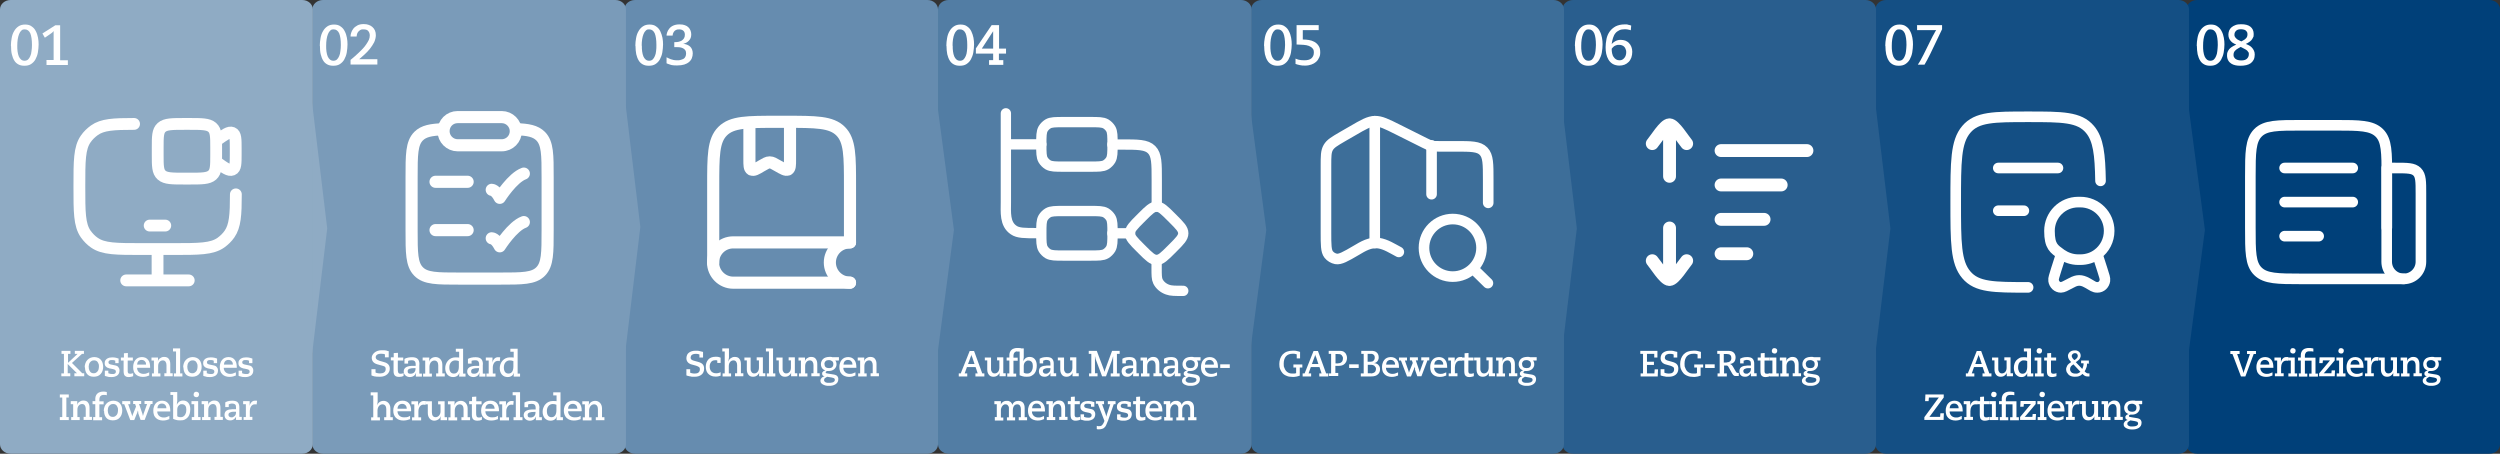 <?xml version="1.0" encoding="UTF-8"?>
<svg xmlns="http://www.w3.org/2000/svg" version="1.1" viewBox="0 0 1650.3 299.5">
  <rect x="0" y="0" width="1650.3" height="299.5" fill="#333333" stroke="none"/>
  <!-- Generator: Adobe Illustrator 29.2.1, SVG Export Plug-In . SVG Version: 2.1.0 Build 116)  -->
  <defs>
    <style>
      .st0, .st1, .st2, .st3, .st4, .st5, .st6, .st7, .st8, .st9, .st10, .st11, .st12, .st13 {
        fill: none;
        stroke: #fff;
      }

      .st0, .st1, .st2, .st3, .st4, .st5, .st6, .st8, .st9, .st10, .st11 {
        stroke-linecap: round;
      }

      .st0, .st1, .st3, .st6, .st9, .st11, .st12 {
        stroke-linejoin: round;
      }

      .st0, .st2, .st10 {
        stroke-width: 7px;
      }

      .st1 {
        stroke-width: 8.5px;
      }

      .st2 {
        stroke-miterlimit: 10;
      }

      .st3, .st4, .st13 {
        stroke-width: 7.8px;
      }

      .st5, .st6, .st7, .st12 {
        stroke-width: 8px;
      }

      .st14 {
        fill: #fff;
      }

      .st15 {
        fill: #668caf;
      }

      .st16 {
        fill: #3d6e99;
      }

      .st17 {
        fill: #144f84;
      }

      .st18 {
        fill: #527da4;
      }

      .st19 {
        fill: #295e8e;
      }

      .st20 {
        fill: #004079;
      }

      .st21 {
        fill: #7a9bb9;
      }

      .st8, .st9 {
        stroke-width: 8px;
      }

      .st22 {
        fill: #8fabc4;
      }

      .st11 {
        stroke-width: 6.8px;
      }
    </style>
  </defs>
  <g id="Ebene_2">
    <path class="st20" d="M1450.3,0h193c3.9,0,7,2.8,7,6.2v287.1c0,3.4-3.1,6.2-7,6.2h-193c-3.9,0-7-2.8-7-6.2V6.2c0-3.4,3.1-6.2,7-6.2Z"/>
    <g>
      <path class="st14" d="M1450.1,30.2c0-1.7.2-3.4.5-5.1.3-1.7.8-3.2,1.6-4.5.7-1.3,1.7-2.4,2.9-3.2,1.2-.8,2.6-1.2,4.4-1.2s3.3.4,4.4,1.3c1.2.8,2.1,1.9,2.7,3.2.7,1.3,1.1,2.7,1.4,4.2.3,1.5.4,3,.4,4.4s-.2,3.7-.5,5.4c-.3,1.7-.9,3.2-1.6,4.5s-1.7,2.3-2.9,3.1c-1.2.8-2.7,1.1-4.4,1.1s-2.9-.3-4-.9c-1.1-.6-2-1.4-2.7-2.6-.7-1.1-1.2-2.5-1.6-4.1-.3-1.6-.5-3.5-.5-5.5ZM1454.3,30.1c0,1.4,0,2.7.2,3.9s.4,2.3.8,3.2.9,1.6,1.5,2.1c.6.5,1.3.8,2.3.8s1.7-.3,2.3-.8,1.1-1.3,1.5-2.3c.4-.9.7-2,.8-3.3s.3-2.6.3-4c0-3.4-.4-6-1.1-7.7-.8-1.7-2-2.6-3.6-2.6s-1.7.3-2.3.8-1.1,1.3-1.5,2.3c-.4,1-.7,2.1-.9,3.4-.2,1.3-.3,2.7-.3,4.3Z"/>
      <path class="st14" d="M1476.1,29.4h0c-.6-.3-1.2-.5-1.8-.9-.6-.3-1.2-.8-1.6-1.3-.5-.5-.9-1.1-1.2-1.8s-.5-1.5-.5-2.5.2-1.8.5-2.7c.3-.8.9-1.6,1.6-2.2.7-.6,1.6-1.1,2.7-1.5,1.1-.4,2.3-.5,3.7-.5,2.6,0,4.6.5,6,1.6,1.4,1.1,2.2,2.7,2.2,4.8s-.1,1.6-.4,2.3-.7,1.3-1.1,1.8c-.5.5-1,1-1.7,1.4-.6.4-1.3.8-2,1.1h0c.6.3,1.3.5,2,.9.7.3,1.3.8,1.9,1.4s1,1.2,1.4,2c.4.8.6,1.6.6,2.7s-.2,2.4-.7,3.4c-.5.9-1.1,1.7-1.9,2.3-.8.6-1.8,1-3,1.3-1.2.3-2.5.4-3.9.4s-2.1-.1-3.2-.3-2-.6-2.8-1.1c-.8-.5-1.5-1.2-2-2.1-.5-.9-.8-2-.8-3.3s.1-1.7.4-2.4.7-1.3,1.1-1.8c.5-.5.9-.9,1.5-1.3.5-.3,1-.6,1.5-.9l1.5-.7ZM1479.1,31l-1.6.9c-.9.5-1.6,1-2.2,1.7-.6.7-.9,1.5-.9,2.5s0,1.1.3,1.5c.2.5.5.9.9,1.2.4.3.9.6,1.6.8s1.4.3,2.3.3c1.8,0,3-.4,3.8-1.2s1.2-1.7,1.2-2.9,0-1-.3-1.3-.4-.7-.7-1-.6-.5-.9-.7c-.3-.2-.7-.4-1.1-.6l-2.3-1.2ZM1479.4,27.4l1.3-.7c.9-.4,1.6-1,2.1-1.6.5-.6.8-1.4.8-2.4s-.1-1.1-.3-1.5c-.2-.4-.5-.8-.9-1.1-.4-.3-.8-.5-1.4-.6-.5-.1-1.1-.2-1.7-.2-1.4,0-2.5.3-3.2,1-.7.7-1.1,1.5-1.1,2.5s0,1,.3,1.4c.2.4.4.7.7,1,.3.3.6.6.9.8.3.2.7.4,1.1.6l1.5.7Z"/>
    </g>
    <g>
      <path class="st14" d="M1472.4,231.7h6v2h-1.6l3.8,11.1c0,.2.1.5.2.7,0,.3.1.5.2.7h0c0-.2.1-.5.2-.7s.1-.5.2-.7l3.8-11.1h-1.9v-2h5.9v2h-1.5l-5.5,14.8h-2.9l-5.6-14.8h-1.4v-2Z"/>
      <path class="st14" d="M1500,247.9c-.4.2-1,.4-1.7.6-.7.2-1.6.3-2.5.3s-1.9-.2-2.7-.5c-.8-.3-1.4-.7-2-1.3-.5-.6-1-1.2-1.2-2-.3-.8-.4-1.7-.4-2.7s.1-1.8.4-2.6c.2-.8.6-1.5,1.1-2.1s1.1-1.1,1.8-1.4c.7-.3,1.6-.5,2.5-.5s1.7.2,2.4.5c.7.3,1.2.8,1.7,1.4s.8,1.3,1,2.1c.2.8.3,1.7.3,2.7v.4h-8.6c0,.6.1,1.2.3,1.6.2.5.5.9.9,1.3.4.4.8.6,1.3.8.5.2,1,.3,1.6.3s1.5,0,2.1-.3c.6-.2,1.2-.4,1.8-.7v2.2ZM1498,240.8v-.2c0-.3,0-.6-.1-.9,0-.3-.2-.7-.5-1-.2-.3-.5-.6-.9-.8-.4-.2-.8-.3-1.4-.3s-1,0-1.4.3c-.4.2-.7.4-.9.7-.2.3-.4.6-.5,1-.1.4-.2.8-.2,1.1h5.9Z"/>
      <path class="st14" d="M1501.7,246.5h1.5v-8.5s-1.8,0-1.8,0v-2h4.3c0,.5,0,1,0,1.6,0,.6,0,1.2-.1,1.8h0c.2-1.1.7-2.1,1.3-2.7.6-.7,1.4-1,2.2-1s.6,0,.9,0c.3,0,.5,0,.6.1l-.3,2.4c-.2,0-.3-.1-.5-.1-.2,0-.4,0-.7,0-.6,0-1.1.1-1.5.4-.4.3-.8.6-1,1s-.5.9-.6,1.4c-.1.5-.2,1.1-.2,1.6v3.9s1.7,0,1.7,0v2h-5.8v-2Z"/>
      <path class="st14" d="M1510.6,246.5h1.6v-8.5s-1.8,0-1.8,0v-2h4.4v10.5s1.6,0,1.6,0v2h-5.8v-2ZM1511.8,231.6c0-.5.2-.9.5-1.3s.8-.5,1.3-.5.9.2,1.3.5.5.8.5,1.3-.2.9-.5,1.3-.8.5-1.3.5-.9-.2-1.3-.5-.5-.8-.5-1.3Z"/>
      <path class="st14" d="M1517.3,246.5h1.5v-8.5s-1.8,0-1.8,0v-2h1.8v-1.7c0-.8.2-1.5.5-2.1.3-.6.6-1,1.1-1.4.4-.4,1-.6,1.6-.8.6-.2,1.3-.3,2-.3s1.2,0,1.7.1c.5,0,.9.2,1.4.3v2c-.3,0-.7-.1-1.2-.2-.5,0-1,0-1.5,0-1,0-1.8.3-2.2.8-.4.5-.7,1.2-.7,2v1.4s7,0,7,0v10.5s1.6,0,1.6,0v2h-5.8v-2h1.6v-8.5s-4.4,0-4.4,0v8.5s1.6,0,1.6,0v2h-5.6v-2Z"/>
      <path class="st14" d="M1530.9,246.5l6.6-7.9c.1-.1.2-.2.3-.4.1-.1.2-.2.3-.3h-4.7l-.2,1.8h-2.2l.2-3.8h10v2l-6.5,7.7c-.1.2-.3.3-.4.4s-.3.3-.4.4h5.1l.2-1.9h2.2l-.2,3.9h-10.3v-2Z"/>
      <path class="st14" d="M1542.5,246.5h1.6v-8.5s-1.8,0-1.8,0v-2h4.4v10.5s1.6,0,1.6,0v2h-5.8v-2ZM1543.6,231.6c0-.5.2-.9.5-1.3s.8-.5,1.3-.5.9.2,1.3.5.5.8.5,1.3-.2.9-.5,1.3-.8.5-1.3.5-.9-.2-1.3-.5-.5-.8-.5-1.3Z"/>
      <path class="st14" d="M1559.5,247.9c-.4.2-1,.4-1.7.6-.7.2-1.6.3-2.5.3s-1.9-.2-2.7-.5c-.8-.3-1.4-.7-2-1.3-.5-.6-1-1.2-1.2-2-.3-.8-.4-1.7-.4-2.7s.1-1.8.4-2.6c.2-.8.6-1.5,1.1-2.1s1.1-1.1,1.8-1.4c.7-.3,1.6-.5,2.5-.5s1.7.2,2.4.5c.7.3,1.2.8,1.7,1.4s.8,1.3,1,2.1c.2.8.3,1.7.3,2.7v.4h-8.6c0,.6.1,1.2.3,1.6.2.5.5.9.9,1.3.4.4.8.6,1.3.8.5.2,1,.3,1.6.3s1.5,0,2.1-.3c.6-.2,1.2-.4,1.8-.7v2.2ZM1557.5,240.8v-.2c0-.3,0-.6-.1-.9,0-.3-.2-.7-.5-1-.2-.3-.5-.6-.9-.8-.4-.2-.8-.3-1.4-.3s-1,0-1.4.3c-.4.2-.7.4-.9.7-.2.3-.4.6-.5,1-.1.4-.2.8-.2,1.1h5.9Z"/>
      <path class="st14" d="M1561.2,246.5h1.5v-8.5s-1.8,0-1.8,0v-2h4.3c0,.5,0,1,0,1.6,0,.6,0,1.2-.1,1.8h0c.2-1.1.7-2.1,1.3-2.7.6-.7,1.4-1,2.2-1s.6,0,.9,0c.3,0,.5,0,.6.1l-.3,2.4c-.2,0-.3-.1-.5-.1-.2,0-.4,0-.7,0-.6,0-1.1.1-1.5.4-.4.3-.8.6-1,1s-.5.9-.6,1.4c-.1.5-.2,1.1-.2,1.6v3.9s1.7,0,1.7,0v2h-5.8v-2Z"/>
      <path class="st14" d="M1570,236h4.2c0,1.2,0,2.5,0,3.7,0,1.2,0,2.5,0,3.7s.2,1.6.6,2.2,1,.9,1.8.9,1.6-.3,2.2-1c.6-.7.9-1.6.9-2.8v-4.8s-1.5,0-1.5,0v-2h4.1v10.5s1.6,0,1.6,0v2h-4.1c0-.4,0-.8,0-1.3s0-.9.2-1.5h0c-.1.5-.3.9-.6,1.3s-.6.7-1,1c-.4.3-.8.5-1.2.6-.4.1-.9.2-1.4.2-1.3,0-2.3-.4-3-1.3-.7-.9-1.1-2-1.1-3.5s0-2,0-3c0-1,0-2,0-3h-1.6v-2Z"/>
      <path class="st14" d="M1584.9,246.5h1.4v-8.5s-1.6,0-1.6,0v-2h4.3c0,.4,0,.8,0,1.3,0,.4,0,.9-.2,1.5h0c.1-.4.3-.8.5-1.2s.5-.7.9-1,.8-.5,1.2-.7,1-.3,1.6-.3c1.4,0,2.5.4,3.1,1.3.7.9,1,2,1,3.5s0,2,0,3c0,1,0,2,0,3h1.6v2h-5.5v-2h1.4c0-.9,0-1.8,0-2.7,0-.9,0-1.8,0-2.7s-.2-1.6-.6-2.2c-.4-.6-1-.9-1.8-.9s-1.6.3-2.2,1c-.6.7-.9,1.6-.9,2.8v4.8c0,0,1.5,0,1.5,0v2h-5.6v-2Z"/>
      <path class="st14" d="M1611.3,238h-2.3c.2,0,.4.4.6.8s.3,1,.3,1.7-.1,1.3-.4,1.8c-.3.5-.6,1-1.1,1.4-.5.4-1,.7-1.6.9-.6.2-1.2.3-1.8.3h-1c-.3,0-.6,0-.9.3-.3.2-.4.4-.4.6s.2.5.5.6c.3,0,.8.2,1.6.3l3.1.5c.4,0,.8.2,1.2.3s.7.3,1,.5c.3.2.5.5.7.9.2.4.3.8.3,1.3,0,.8-.2,1.6-.5,2.1-.4.6-.8,1-1.4,1.4-.6.4-1.3.6-2,.8-.8.2-1.5.2-2.3.2s-1.6,0-2.2-.2-1.3-.4-1.8-.7-.9-.6-1.2-1-.4-.9-.4-1.4,0-.8.2-1.1c.2-.3.4-.6.6-.9.3-.2.5-.5.9-.6.3-.2.7-.3,1.1-.3h0c-.4-.1-.8-.3-1.2-.6-.4-.3-.5-.7-.5-1.3s0-.6.2-.8c.1-.2.3-.4.5-.6.2-.2.5-.3.7-.4s.5-.2.8-.2h0c-.3-.1-.7-.3-1-.5-.4-.2-.7-.4-1-.8-.3-.3-.5-.7-.7-1.2-.2-.5-.3-1-.3-1.7s.1-1.3.4-1.9c.2-.6.6-1.1,1-1.5s1-.8,1.7-1c.7-.2,1.4-.4,2.3-.4s.8,0,1.2,0c.4,0,.7.1.9.2h4.4v2ZM1603.5,248.8c-.6.3-1,.6-1.4.9s-.5.7-.5,1.2,0,.7.3.9c.2.2.4.4.7.6.3.1.7.2,1.1.3.4,0,.9,0,1.4,0s.9,0,1.3-.1c.4,0,.8-.2,1.2-.3.3-.2.6-.4.8-.6.2-.3.3-.6.3-1s-.2-.8-.5-1-.9-.3-1.6-.5l-3-.5ZM1601.9,240.4c0,.9.3,1.6.8,2,.5.4,1.3.6,2.2.6s1.6-.2,2.1-.7c.5-.5.7-1.1.7-2s-.3-1.5-.8-1.9c-.5-.4-1.3-.7-2.2-.7s-1.6.2-2.1.7-.8,1.2-.8,2Z"/>
    </g>
    <g id="Ebene_1">
      <g id="Ebene_1-2">
        <g id="Ebene_1-21" data-name="Ebene_1-2">
          <path class="st0" d="M1575.6,150.3v-33.8c0-15.9,0-23.9-5-28.8-5-4.9-12.9-5-28.8-5h-22.5c-15.9,0-23.9,0-28.8,5-4.9,5-5,12.9-5,28.8v33.8c0,15.9,0,23.9,5,28.8,5,4.9,12.9,5,28.8,5h67.6"/>
          <path class="st0" d="M1508.1,110.9h45"/>
          <path class="st0" d="M1508.1,133.4h45"/>
          <path class="st0" d="M1508.1,155.9h22.5"/>
          <path class="st0" d="M1575.6,110.9h5.6c8,0,11.9,0,14.4,2.5,2.5,2.5,2.5,6.5,2.5,14.4v45c0,6.2-5,11.3-11.3,11.3s-11.3-5-11.3-11.3v-61.9Z"/>
        </g>
      </g>
    </g>
    <path class="st17" d="M1245,0h193c3.9,0,7,2.8,7,6.2v287.1c0,3.4-3.1,6.2-7,6.2h-193c-3.9,0-7-2.8-7-6.2V6.2c0-3.4,3.1-6.2,7-6.2Z"/>
    <polygon class="st17" points="1455.5 151.8 1444.5 68.8 1444.5 234.8 1455.5 151.8"/>
    <g>
      <path class="st14" d="M1244.5,30.2c0-1.7.2-3.4.5-5.1.3-1.7.8-3.2,1.6-4.5.7-1.3,1.7-2.4,2.9-3.2,1.2-.8,2.6-1.2,4.4-1.2s3.3.4,4.4,1.3c1.2.8,2.1,1.9,2.7,3.2.7,1.3,1.1,2.7,1.4,4.2.3,1.5.4,3,.4,4.4s-.2,3.7-.5,5.4c-.3,1.7-.9,3.2-1.6,4.5s-1.7,2.3-2.9,3.1c-1.2.8-2.7,1.1-4.4,1.1s-2.9-.3-4-.9c-1.1-.6-2-1.4-2.7-2.6-.7-1.1-1.2-2.5-1.6-4.1-.3-1.6-.5-3.5-.5-5.5ZM1248.8,30.1c0,1.4,0,2.7.2,3.9s.4,2.3.8,3.2.9,1.6,1.5,2.1c.6.5,1.3.8,2.3.8s1.7-.3,2.3-.8,1.1-1.3,1.5-2.3c.4-.9.7-2,.8-3.3s.3-2.6.3-4c0-3.4-.4-6-1.1-7.7-.8-1.7-2-2.6-3.6-2.6s-1.7.3-2.3.8-1.1,1.3-1.5,2.3c-.4,1-.7,2.1-.9,3.4-.2,1.3-.3,2.7-.3,4.3Z"/>
      <path class="st14" d="M1265.3,16.6h16.7v2.7l-7.8,16.3c-.7,1.4-1.4,2.7-2,3.9-.6,1.2-1.2,2.2-1.8,3.2h-4.4c.5-.7,1.1-1.7,1.8-2.9.7-1.2,1.3-2.4,2-3.8l5.1-10.3c.2-.5.5-1,.8-1.6.3-.5.6-1.1.9-1.6.3-.5.6-1,.8-1.5.3-.4.5-.8.7-1.1h-12.6v-3.5Z"/>
    </g>
    <path class="st19" d="M1038.4,0h193c3.9,0,7,2.8,7,6.2v287.1c0,3.4-3.1,6.2-7,6.2h-193c-3.9,0-7-2.8-7-6.2V6.2c0-3.4,3.1-6.2,7-6.2Z"/>
    <polygon class="st19" points="1247.9 150.8 1237.9 67.8 1237.9 233.8 1247.9 150.8"/>
    <g>
      <path class="st14" d="M1039.6,30.2c0-1.7.2-3.4.5-5.1.3-1.7.8-3.2,1.6-4.5.7-1.3,1.7-2.4,2.9-3.2,1.2-.8,2.6-1.2,4.4-1.2s3.3.4,4.4,1.3c1.2.8,2.1,1.9,2.7,3.2.7,1.3,1.1,2.7,1.4,4.2.3,1.5.4,3,.4,4.4s-.2,3.7-.5,5.4c-.3,1.7-.9,3.2-1.6,4.5s-1.7,2.3-2.9,3.1c-1.2.8-2.7,1.1-4.4,1.1s-2.9-.3-4-.9c-1.1-.6-2-1.4-2.7-2.6-.7-1.1-1.2-2.5-1.6-4.1-.3-1.6-.5-3.5-.5-5.5ZM1043.8,30.1c0,1.4,0,2.7.2,3.9s.4,2.3.8,3.2.9,1.6,1.5,2.1c.6.5,1.3.8,2.3.8s1.7-.3,2.3-.8,1.1-1.3,1.5-2.3c.4-.9.7-2,.8-3.3s.3-2.6.3-4c0-3.4-.4-6-1.1-7.7-.8-1.7-2-2.6-3.6-2.6s-1.7.3-2.3.8-1.1,1.3-1.5,2.3c-.4,1-.7,2.1-.9,3.4-.2,1.3-.3,2.7-.3,4.3Z"/>
      <path class="st14" d="M1076.6,20c-.3-.1-.8-.3-1.5-.4-.7-.2-1.5-.3-2.5-.3-1.4,0-2.7.2-3.7.7s-1.9,1.1-2.5,1.9c-.7.8-1.2,1.9-1.6,3.1s-.7,2.6-.9,4.1h0c.2-.2.5-.5.9-.9.4-.3.8-.6,1.3-.9.5-.3,1-.5,1.6-.7.6-.2,1.3-.3,2.1-.3,1.1,0,2.2.2,3.1.5.9.4,1.8.9,2.4,1.6.7.7,1.2,1.5,1.6,2.5.4,1,.6,2.1.6,3.3s-.2,2.7-.6,3.8c-.4,1.1-1,2.1-1.8,2.9s-1.7,1.4-2.7,1.8c-1.1.4-2.2.6-3.5.6s-3.2-.4-4.3-1.1c-1.2-.7-2.1-1.7-2.8-2.8-.7-1.2-1.2-2.5-1.5-3.9s-.4-2.9-.4-4.3.2-3.8.6-5.6,1.1-3.4,2.1-4.8c1-1.4,2.3-2.5,3.9-3.4,1.6-.8,3.6-1.3,6-1.3s1.4,0,2.1.2,1.3.2,1.7.4l.5.2-.3,3.3ZM1063.9,32.1c0,1.1.1,2.2.3,3.1.2.9.5,1.8,1,2.4.4.7,1,1.2,1.6,1.6.6.4,1.4.6,2.2.6s1.4-.1,1.9-.4c.5-.3,1-.7,1.4-1.2.4-.5.7-1,.9-1.7.2-.6.3-1.3.3-2s0-1.2-.3-1.8c-.2-.6-.4-1.1-.8-1.6-.4-.5-.9-.8-1.5-1.1-.6-.3-1.3-.4-2.1-.4s-1.2,0-1.7.2-.9.3-1.2.5c-.4.2-.7.4-.9.7-.3.2-.5.5-.7.7l-.4.5Z"/>
    </g>
    <path class="st16" d="M832.9,0h192.5c3.9,0,7,2.8,7,6.2v287.1c0,3.4-3.1,6.2-7,6.2h-192.5c-3.9,0-7-2.8-7-6.2V6.2c0-3.4,3.1-6.2,7-6.2Z"/>
    <polygon class="st16" points="1040.9 150.8 1030.9 67.8 1030.9 233.8 1040.9 150.8"/>
    <g>
      <path class="st14" d="M834.4,30.2c0-1.7.2-3.4.5-5.1.3-1.7.8-3.2,1.6-4.5.7-1.3,1.7-2.4,2.9-3.2,1.2-.8,2.6-1.2,4.4-1.2s3.3.4,4.4,1.3c1.2.8,2.1,1.9,2.7,3.2.7,1.3,1.1,2.7,1.4,4.2.3,1.5.4,3,.4,4.4s-.2,3.7-.5,5.4c-.3,1.7-.9,3.2-1.6,4.5s-1.7,2.3-2.9,3.1c-1.2.8-2.7,1.1-4.4,1.1s-2.9-.3-4-.9c-1.1-.6-2-1.4-2.7-2.6-.7-1.1-1.2-2.5-1.6-4.1-.3-1.6-.5-3.5-.5-5.5ZM838.6,30.1c0,1.4,0,2.7.2,3.9s.4,2.3.8,3.2.9,1.6,1.5,2.1c.6.5,1.3.8,2.3.8s1.7-.3,2.3-.8c.6-.6,1.1-1.3,1.5-2.3.4-.9.7-2,.8-3.3s.3-2.6.3-4c0-3.4-.4-6-1.1-7.7-.8-1.7-2-2.6-3.6-2.6s-1.7.3-2.3.8-1.1,1.3-1.5,2.3c-.4,1-.7,2.1-.9,3.4-.2,1.3-.3,2.7-.3,4.3Z"/>
      <path class="st14" d="M870.5,16.6v3.3h-10.5v6.2c-.1,0,.5,0,.5,0,1.1,0,2.2.1,3.5.3s2.5.6,3.6,1.2c1.1.6,2.1,1.5,2.8,2.6.8,1.1,1.1,2.5,1.1,4.3s-.2,2.4-.7,3.5c-.5,1.1-1.1,2-2,2.8-.9.8-1.9,1.4-3.1,1.8-1.2.4-2.5.7-4,.7s-2.5,0-3.6-.3c-1.1-.2-2-.5-2.9-.8v-3.5c.2,0,.5.2.8.3.3.1.7.2,1.2.4.5.1,1,.2,1.7.3.6,0,1.4.1,2.2.1,2,0,3.6-.4,4.6-1.3,1-.9,1.6-2.1,1.6-3.8s-.3-2.1-.9-2.8c-.6-.7-1.4-1.2-2.4-1.6s-2.2-.6-3.5-.7c-1.3-.1-2.7-.2-4-.2h-.6v-12.8h14.6Z"/>
    </g>
    <path class="st18" d="M626.2,0h193c3.9,0,7,2.8,7,6.2v287.1c0,3.4-3.1,6.2-7,6.2h-193c-3.9,0-7-2.8-7-6.2V6.2c0-3.4,3.1-6.2,7-6.2Z"/>
    <polygon class="st18" points="835.9 151.8 824.9 68.8 824.9 234.8 835.9 151.8"/>
    <g>
      <path class="st14" d="M624.7,30.2c0-1.7.2-3.4.5-5.1.3-1.7.8-3.2,1.6-4.5.7-1.3,1.7-2.4,2.9-3.2,1.2-.8,2.6-1.2,4.4-1.2s3.3.4,4.4,1.3c1.2.8,2.1,1.9,2.7,3.2s1.1,2.7,1.4,4.2.4,3,.4,4.4-.2,3.7-.5,5.4c-.3,1.7-.9,3.2-1.6,4.5-.7,1.3-1.7,2.3-2.9,3.1-1.2.8-2.7,1.1-4.4,1.1s-2.9-.3-4-.9c-1.1-.6-2-1.4-2.7-2.6-.7-1.1-1.2-2.5-1.6-4.1-.3-1.6-.5-3.5-.5-5.5ZM628.9,30.1c0,1.4,0,2.7.2,3.9.2,1.2.4,2.3.8,3.2.4.9.9,1.6,1.5,2.1s1.3.8,2.3.8,1.7-.3,2.3-.8c.6-.6,1.1-1.3,1.5-2.3.4-.9.7-2,.8-3.3.2-1.3.2-2.6.2-4,0-3.4-.4-6-1.1-7.7-.8-1.7-2-2.6-3.6-2.6s-1.7.3-2.3.8-1.1,1.3-1.5,2.3-.7,2.1-.9,3.4c-.2,1.3-.3,2.7-.3,4.3Z"/>
      <path class="st14" d="M644.1,32.1l10.5-15.5h4.9v15.5c-.1,0,4.6,0,4.6,0v3.3h-4.7v4.3c0,0,2.9,0,2.9,0v3.1h-9.4v-3.1h2.7v-4.3c0,0-11.4,0-11.4,0v-3.3ZM655.6,20.6h0c0,0-7.5,11.5-7.5,11.5.3,0,.6,0,.9,0s.6,0,.9,0h5.7v-11.5Z"/>
    </g>
    <path class="st15" d="M419.2,0h193c3.9,0,7,2.8,7,6.2v287.1c0,3.4-3.1,6.2-7,6.2h-193c-3.9,0-7-2.8-7-6.2V6.2c0-3.4,3.1-6.2,7-6.2Z"/>
    <polygon class="st15" points="629.7 151.8 618.7 68.8 618.7 234.8 629.7 151.8"/>
    <g>
      <path class="st14" d="M419.4,30.2c0-1.7.2-3.4.5-5.1.3-1.7.8-3.2,1.6-4.5.7-1.3,1.7-2.4,2.9-3.2,1.2-.8,2.6-1.2,4.4-1.2s3.3.4,4.4,1.3c1.2.8,2.1,1.9,2.7,3.2s1.1,2.7,1.4,4.2.4,3,.4,4.4-.2,3.7-.5,5.4c-.3,1.7-.9,3.2-1.6,4.5-.7,1.3-1.7,2.3-2.9,3.1-1.2.8-2.7,1.1-4.4,1.1s-2.9-.3-4-.9c-1.1-.6-2-1.4-2.7-2.6-.7-1.1-1.2-2.5-1.6-4.1-.3-1.6-.5-3.5-.5-5.5ZM423.7,30.1c0,1.4,0,2.7.2,3.9s.4,2.3.8,3.2c.4.9.9,1.6,1.5,2.1s1.3.8,2.3.8,1.7-.3,2.3-.8c.6-.6,1.1-1.3,1.5-2.3.4-.9.7-2,.8-3.3.2-1.3.2-2.6.2-4,0-3.4-.4-6-1.1-7.7-.8-1.7-2-2.6-3.6-2.6s-1.7.3-2.3.8-1.1,1.3-1.5,2.3-.7,2.1-.9,3.4c-.2,1.3-.3,2.7-.3,4.3Z"/>
      <path class="st14" d="M445.2,27.8h.5c.7,0,1.4,0,2.2-.2.8-.2,1.4-.4,2.1-.8.6-.4,1.1-.9,1.5-1.5.4-.6.6-1.4.6-2.4s-.3-2-1-2.6c-.7-.6-1.6-.9-2.7-.9s-1.6.1-2.2.4c-.6.3-1,.7-1.3,1.1-.3.4-.5.9-.7,1.4-.1.5-.2.9-.2,1.2h-4c0-.5.1-1.2.4-2.1.3-.8.7-1.7,1.4-2.5.6-.8,1.5-1.5,2.6-2s2.5-.8,4.2-.8,2.5.2,3.4.5c1,.3,1.8.8,2.4,1.4.6.6,1.1,1.3,1.4,2.1.3.8.5,1.6.5,2.5s-.1,1.8-.4,2.5c-.3.7-.7,1.3-1.2,1.8-.5.5-1.1,1-1.7,1.3-.6.3-1.3.6-2,.7h0c.9.1,1.7.3,2.5.6.8.3,1.4.7,2,1.2.6.5,1,1.2,1.3,1.9.3.8.5,1.6.5,2.6s-.2,2.2-.6,3.2c-.4,1-1,1.8-1.8,2.5-.8.7-1.9,1.3-3.2,1.7-1.3.4-2.8.6-4.6.6s-1.8,0-2.6-.1c-.8,0-1.4-.2-2-.4s-1.1-.3-1.5-.5-.8-.3-1-.4v-4c.8.4,1.7.9,2.8,1.3,1.1.4,2.5.7,4,.7s1.6,0,2.3-.2,1.4-.4,2-.7c.6-.3,1-.8,1.3-1.4.3-.6.5-1.3.5-2.2s-.2-1.7-.6-2.2c-.4-.6-.9-1-1.6-1.3-.6-.3-1.3-.5-2.1-.6s-1.5-.1-2.1-.1h-1.4v-3.1Z"/>
    </g>
    <g id="Ebene_11" data-name="Ebene_1">
      <g id="Ebene_1-22" data-name="Ebene_1-2">
        <g id="Ebene_1-23" data-name="Ebene_1-2">
          <g id="Ebene_1-2-2">
            <path class="st8" d="M561.1,159.7v-36.8c0-20.1,0-30.1-6.2-36.3-6.2-6.2-16.3-6.2-36.3-6.2h-5.3c-20.1,0-30.1,0-36.3,6.2-6.2,6.2-6.2,16.3-6.2,36.3v50.5"/>
            <path class="st9" d="M494.7,82.9v22.3c0,3.9,0,5.9,1.3,6.7,0,0,.1,0,.2,0,1.3.7,3-.3,6.5-2.4,2.6-1.5,3.9-2.3,5.3-2.3h.2c1.4,0,2.7.8,5.3,2.3,3.5,2,5.2,3,6.5,2.4,0,0,.1,0,.2,0,1.3-.8,1.3-2.7,1.3-6.7v-22.3"/>
            <path class="st8" d="M561.1,160h-77.1c-7.4,0-13.3,6-13.3,13.3s6,13.3,13.3,13.3h77.1"/>
            <path class="st8" d="M561.1,160c-7.4,0-13.3,6-13.3,13.3s6,13.3,13.3,13.3"/>
          </g>
        </g>
      </g>
    </g>
    <g>
      <path class="st14" d="M455.6,243.8v2.2c.2.1.6.3,1.2.4.5.1,1.1.2,1.8.2,1,0,1.9-.2,2.5-.7s.9-1.2.9-2.1-.2-1.2-.6-1.5c-.4-.3-1-.6-1.9-.9l-2.9-.8c-.5-.1-.9-.3-1.3-.5s-.8-.5-1.1-.8-.6-.8-.8-1.2c-.2-.5-.3-1.1-.3-1.7s.2-1.6.5-2.2.7-1.1,1.3-1.5c.6-.4,1.2-.7,1.9-.9s1.5-.3,2.4-.3,2,0,2.8.3c.8.2,1.5.4,2.1.5v3.7h-2.4v-2c-.2,0-.5-.2-.9-.3s-.9-.1-1.6-.1-1.1,0-1.5.2c-.4.1-.8.3-1,.5-.3.2-.5.5-.6.8s-.2.6-.2.9,0,.7.2.9.3.5.5.6.5.3.8.4c.3.1.6.2,1,.3l2.5.7c.5.1.9.3,1.4.5.5.2.9.5,1.3.8.4.4.7.8.9,1.3s.3,1.1.3,1.9c0,1.7-.6,3-1.7,3.9-1.1.9-2.6,1.4-4.5,1.4s-.7,0-1.2,0c-.5,0-1,0-1.5-.2-.5,0-1-.2-1.5-.3s-.9-.2-1.3-.4v-4.1h2.6Z"/>
      <path class="st14" d="M473.6,238c-.2,0-.4-.1-.7-.2s-.5,0-.8,0c-.6,0-1.1.1-1.6.3s-.8.5-1.1.9c-.3.4-.5.8-.7,1.3-.2.5-.2,1.1-.2,1.7s0,1.1.2,1.6c.1.5.4,1,.7,1.4.3.4.8.8,1.3,1,.5.3,1.2.4,2,.4s1.2,0,1.7-.2c.6-.2,1-.3,1.3-.5v2.3c-.4.1-.8.2-1.4.4-.6.2-1.3.2-2,.2-1.2,0-2.2-.2-3-.6-.8-.4-1.5-.9-2-1.5s-.9-1.3-1.1-2.1c-.2-.8-.3-1.5-.3-2.3s.1-1.8.4-2.6.7-1.5,1.2-2.1c.5-.6,1.2-1.1,2-1.4.8-.3,1.7-.5,2.8-.5s1.7,0,2.2.2c.5.2.9.3,1.2.4v3.5h-2.2v-1.8Z"/>
      <path class="st14" d="M477,246.5h1.4v-14.5c0,0-1.6,0-1.6,0v-2h4.4v6c0,.4-.1.8-.2,1.3,0,.4-.1.9-.2,1.5h0c.1-.4.3-.8.5-1.2s.5-.7.9-1,.8-.5,1.2-.7,1-.3,1.6-.3c1.4,0,2.5.4,3.1,1.3.7.9,1,2,1,3.5s0,2,0,3c0,1,0,2,0,3h1.6v2h-5.5v-2h1.4c0-.9,0-1.8,0-2.7,0-.9,0-1.8,0-2.7s-.2-1.6-.6-2.2c-.4-.6-1-.9-1.8-.9s-1.6.3-2.2,1c-.6.7-.9,1.6-.9,2.8v4.8c0,0,1.5,0,1.5,0v2h-5.6v-2Z"/>
      <path class="st14" d="M491.3,236h4.2c0,1.2,0,2.5,0,3.7,0,1.2,0,2.5,0,3.7s.2,1.6.6,2.2,1,.9,1.8.9,1.6-.3,2.2-1c.6-.7.9-1.6.9-2.8v-4.8s-1.5,0-1.5,0v-2h4.1v10.5s1.6,0,1.6,0v2h-4.1c0-.4,0-.8,0-1.3s0-.9.2-1.5h0c-.1.5-.3.9-.6,1.3s-.6.7-1,1c-.4.3-.8.5-1.2.6-.4.1-.9.2-1.4.2-1.3,0-2.3-.4-3-1.3-.7-.9-1.1-2-1.1-3.5s0-2,0-3c0-1,0-2,0-3h-1.6v-2Z"/>
      <path class="st14" d="M506.1,246.5h1.5v-14.5c0,0-2,0-2,0v-2h4.7v16.5c0,0,1.5,0,1.5,0v2h-5.6v-2Z"/>
      <path class="st14" d="M512.4,236h4.2c0,1.2,0,2.5,0,3.7,0,1.2,0,2.5,0,3.7s.2,1.6.6,2.2,1,.9,1.8.9,1.6-.3,2.2-1c.6-.7.9-1.6.9-2.8v-4.8s-1.5,0-1.5,0v-2h4.1v10.5s1.6,0,1.6,0v2h-4.1c0-.4,0-.8,0-1.3s0-.9.2-1.5h0c-.1.5-.3.9-.6,1.3s-.6.7-1,1c-.4.3-.8.5-1.2.6-.4.1-.9.2-1.4.2-1.3,0-2.3-.4-3-1.3-.7-.9-1.1-2-1.1-3.5s0-2,0-3c0-1,0-2,0-3h-1.6v-2Z"/>
      <path class="st14" d="M527.3,246.5h1.4v-8.5s-1.6,0-1.6,0v-2h4.3c0,.4,0,.8,0,1.3,0,.4,0,.9-.2,1.5h0c.1-.4.3-.8.5-1.2s.5-.7.9-1,.8-.5,1.2-.7,1-.3,1.6-.3c1.4,0,2.5.4,3.1,1.3.7.9,1,2,1,3.5s0,2,0,3c0,1,0,2,0,3h1.6v2h-5.5v-2h1.4c0-.9,0-1.8,0-2.7,0-.9,0-1.8,0-2.7s-.2-1.6-.6-2.2c-.4-.6-1-.9-1.8-.9s-1.6.3-2.2,1c-.6.7-.9,1.6-.9,2.8v4.8c0,0,1.5,0,1.5,0v2h-5.6v-2Z"/>
      <path class="st14" d="M553.6,238h-2.3c.2,0,.4.4.6.8s.3,1,.3,1.7-.1,1.3-.4,1.8c-.3.5-.6,1-1.1,1.4-.5.4-1,.7-1.6.9-.6.2-1.2.3-1.8.3h-1c-.3,0-.6,0-.9.3-.3.2-.4.4-.4.6s.2.5.5.6c.3,0,.8.2,1.6.3l3.1.5c.4,0,.8.2,1.2.3s.7.3,1,.5c.3.2.5.5.7.9.2.4.3.8.3,1.3,0,.8-.2,1.6-.5,2.1-.4.6-.8,1-1.4,1.4-.6.4-1.3.6-2,.8-.8.2-1.5.2-2.3.2s-1.6,0-2.2-.2-1.3-.4-1.8-.7-.9-.6-1.2-1-.4-.9-.4-1.4,0-.8.2-1.1c.2-.3.4-.6.6-.9.3-.2.5-.5.9-.6.3-.2.7-.3,1.1-.3h0c-.4-.1-.8-.3-1.2-.6-.4-.3-.5-.7-.5-1.3s0-.6.2-.8c.1-.2.3-.4.5-.6.2-.2.5-.3.7-.4s.5-.2.8-.2h0c-.3-.1-.7-.3-1-.5-.4-.2-.7-.4-1-.8-.3-.3-.5-.7-.7-1.2-.2-.5-.3-1-.3-1.7s.1-1.3.4-1.9c.2-.6.6-1.1,1-1.5s1-.8,1.7-1c.7-.2,1.4-.4,2.3-.4s.8,0,1.2,0c.4,0,.7.1.9.2h4.4v2ZM545.9,248.8c-.6.3-1,.6-1.4.9s-.5.7-.5,1.2,0,.7.3.9c.2.2.4.4.7.6.3.1.7.2,1.1.3.4,0,.9,0,1.4,0s.9,0,1.3-.1c.4,0,.8-.2,1.2-.3.3-.2.6-.4.8-.6.2-.3.3-.6.3-1s-.2-.8-.5-1-.9-.3-1.6-.5l-3-.5ZM544.3,240.4c0,.9.3,1.6.8,2,.5.4,1.3.6,2.2.6s1.6-.2,2.1-.7c.5-.5.7-1.1.7-2s-.3-1.5-.8-1.9c-.5-.4-1.3-.7-2.2-.7s-1.6.2-2.1.7-.8,1.2-.8,2Z"/>
      <path class="st14" d="M564.6,247.9c-.4.2-1,.4-1.7.6-.7.2-1.6.3-2.5.3s-1.9-.2-2.7-.5c-.8-.3-1.4-.7-2-1.3-.5-.6-1-1.2-1.2-2-.3-.8-.4-1.7-.4-2.7s.1-1.8.4-2.6c.2-.8.6-1.5,1.1-2.1s1.1-1.1,1.8-1.4c.7-.3,1.6-.5,2.5-.5s1.7.2,2.4.5c.7.3,1.2.8,1.7,1.4s.8,1.3,1,2.1c.2.8.3,1.7.3,2.7v.4h-8.6c0,.6.1,1.2.3,1.6.2.5.5.9.9,1.3.4.4.8.6,1.3.8.5.2,1,.3,1.6.3s1.5,0,2.1-.3c.6-.2,1.2-.4,1.8-.7v2.2ZM562.7,240.8v-.2c0-.3,0-.6-.1-.9,0-.3-.2-.7-.5-1-.2-.3-.5-.6-.9-.8-.4-.2-.8-.3-1.4-.3s-1,0-1.4.3c-.4.2-.7.4-.9.7-.2.3-.4.6-.5,1-.1.4-.2.8-.2,1.1h5.9Z"/>
      <path class="st14" d="M566.4,246.5h1.4v-8.5s-1.6,0-1.6,0v-2h4.3c0,.4,0,.8,0,1.3,0,.4,0,.9-.2,1.5h0c.1-.4.3-.8.5-1.2s.5-.7.9-1,.8-.5,1.2-.7,1-.3,1.6-.3c1.4,0,2.5.4,3.1,1.3.7.9,1,2,1,3.5s0,2,0,3c0,1,0,2,0,3h1.6v2h-5.5v-2h1.4c0-.9,0-1.8,0-2.7,0-.9,0-1.8,0-2.7s-.2-1.6-.6-2.2c-.4-.6-1-.9-1.8-.9s-1.6.3-2.2,1c-.6.7-.9,1.6-.9,2.8v4.8c0,0,1.5,0,1.5,0v2h-5.6v-2Z"/>
    </g>
    <g>
      <path class="st14" d="M632.8,246.5h1.4l5.9-14.8h2.9l5.4,14.8h1.4v2h-5.9v-2h1.5l-1.4-4.2h-5.7l-1.5,4.2h1.7v2h-5.6v-2ZM641.6,235.5c-.1-.4-.2-.7-.3-.9s-.1-.4-.1-.6h0c0,.2,0,.4-.1.6s-.2.5-.3.9l-1.8,4.8h4.3l-1.6-4.8Z"/>
      <path class="st14" d="M650,236h4.2c0,1.2,0,2.5,0,3.7,0,1.2,0,2.5,0,3.7s.2,1.6.6,2.2,1,.9,1.8.9,1.6-.3,2.2-1c.6-.7.9-1.6.9-2.8v-4.8s-1.5,0-1.5,0v-2h4.1v10.5s1.6,0,1.6,0v2h-4.1c0-.4,0-.8,0-1.3s0-.9.2-1.5h0c-.1.5-.3.9-.6,1.3s-.6.7-1,1c-.4.3-.8.5-1.2.6-.4.1-.9.2-1.4.2-1.3,0-2.3-.4-3-1.3-.7-.9-1.1-2-1.1-3.5s0-2,0-3c0-1,0-2,0-3h-1.6v-2Z"/>
      <path class="st14" d="M664.8,246.5h1.5v-8.5s-1.8,0-1.8,0v-2h1.8v-1.7c0-.8.2-1.5.5-2.1.3-.6.6-1,1.1-1.4.4-.4,1-.6,1.6-.8.6-.2,1.3-.3,2-.3s1,0,1.4.1c.4,0,.7.1,1,.2v2.1c-.3,0-.5-.1-.8-.2-.3,0-.7,0-1.2,0s-.9,0-1.3.2c-.3.1-.6.3-.9.6-.2.2-.4.5-.5.9s-.2.7-.2,1.1v1.4s2.8,0,2.8,0v2h-2.8v8.5s1.8,0,1.8,0v2h-5.9v-2Z"/>
      <path class="st14" d="M671.3,230h4.5v5.9c-.1.4-.1.9-.2,1.3,0,.4,0,.9-.1,1.3h0c.1-.3.3-.6.5-1,.2-.3.5-.6.8-.9s.7-.5,1.2-.7c.5-.2,1-.3,1.6-.3s1.5.1,2.1.4c.6.3,1.1.7,1.5,1.2.4.5.7,1.1.9,1.8.2.7.3,1.5.3,2.3s-.1,1.8-.3,2.7c-.2.9-.6,1.7-1.1,2.4-.5.7-1.2,1.2-2.1,1.7s-1.9.6-3.2.6-1.9-.1-2.6-.3c-.7-.2-1.4-.4-2-.7v-15.8c0,0-1.8,0-1.8,0v-2ZM681.8,241.6c0-1.1-.2-2-.7-2.6-.5-.6-1.2-1-2.2-1s-1,0-1.3.3c-.4.2-.7.4-1,.8s-.5.7-.6,1.1c-.1.4-.2.9-.2,1.4v4.4c.2.1.5.2.8.4.4.1.9.2,1.4.2s1.3-.1,1.7-.4c.5-.3.9-.6,1.2-1.1s.5-1,.7-1.6c.1-.6.2-1.2.2-1.9Z"/>
      <path class="st14" d="M686.3,236.8c.2,0,.4-.2.6-.3s.6-.3,1-.4.8-.2,1.4-.3,1.1-.1,1.7-.1,1.6.1,2.2.3c.6.2,1.1.5,1.4.9.4.4.6.9.8,1.5.2.6.2,1.3.2,2s0,2,0,3c0,1,0,2,0,3h1.6v2h-3.8c0-.4,0-.8,0-1.3,0-.5,0-.9.2-1.3h0c-.1.4-.3.7-.5,1-.2.3-.5.7-.8.9-.3.3-.7.5-1.1.7s-1,.3-1.6.3-1.3-.1-1.8-.3c-.5-.2-.9-.5-1.2-.9-.3-.3-.5-.7-.6-1.2-.1-.4-.2-.8-.2-1.2,0-.8.2-1.5.5-2s.8-.9,1.3-1.1c.5-.3,1.1-.4,1.7-.5.6,0,1.1-.1,1.6-.2h2.5v-1.1c0-.4,0-.7-.1-1.1,0-.3-.2-.6-.4-.8-.2-.2-.5-.4-.8-.5-.3-.1-.8-.2-1.3-.2s-.9,0-1.3.2c-.4.1-.7.2-.9.3v1.8h-2.3v-3.1ZM688.4,245c0,.5.2.9.5,1.2.3.3.8.5,1.4.5s1,0,1.3-.3c.4-.2.7-.4,1-.7.3-.3.5-.6.6-1,.1-.4.2-.8.2-1.2v-.5c-.7,0-1.3,0-1.9,0-.6,0-1.1.1-1.6.3s-.8.3-1.1.6c-.3.3-.4.6-.4,1.1Z"/>
      <path class="st14" d="M698.2,236h4.2c0,1.2,0,2.5,0,3.7,0,1.2,0,2.5,0,3.7s.2,1.6.6,2.2,1,.9,1.8.9,1.6-.3,2.2-1c.6-.7.9-1.6.9-2.8v-4.8s-1.5,0-1.5,0v-2h4.1v10.5s1.6,0,1.6,0v2h-4.1c0-.4,0-.8,0-1.3s0-.9.2-1.5h0c-.1.5-.3.9-.6,1.3s-.6.7-1,1c-.4.3-.8.5-1.2.6-.4.1-.9.2-1.4.2-1.3,0-2.3-.4-3-1.3-.7-.9-1.1-2-1.1-3.5s0-2,0-3c0-1,0-2,0-3h-1.6v-2Z"/>
      <path class="st14" d="M718.8,246.5h1.6v-12.9c0,0-1.7,0-1.7,0v-2h5.3l4.7,12.5c0,.2.1.5.2.7,0,.2.1.5.2.7h0c0-.2.1-.5.2-.7,0-.2.1-.5.2-.7l4.6-12.5h5v2h-1.8v12.9h1.8v2h-5.9v-2h1.6v-11.4c0,0,0,0,0,0-.1.4-.2.7-.3,1.1,0,.4-.2.7-.3,1.1l-4.1,11.1h-2.6l-4-10.7c-.2-.4-.3-.8-.4-1.3,0-.4-.2-.9-.3-1.3h0v11.3c0,0,1.7,0,1.7,0v2h-5.6v-2Z"/>
      <path class="st14" d="M740.9,236.8c.2,0,.4-.2.6-.3s.6-.3,1-.4.8-.2,1.4-.3,1.1-.1,1.7-.1,1.6.1,2.2.3c.6.2,1.1.5,1.4.9.4.4.6.9.8,1.5.2.6.2,1.3.2,2s0,2,0,3c0,1,0,2,0,3h1.6v2h-3.8c0-.4,0-.8,0-1.3,0-.5,0-.9.2-1.3h0c-.1.4-.3.7-.5,1-.2.3-.5.7-.8.9-.3.3-.7.5-1.1.7s-1,.3-1.6.3-1.3-.1-1.8-.3c-.5-.2-.9-.5-1.2-.9-.3-.3-.5-.7-.6-1.2-.1-.4-.2-.8-.2-1.2,0-.8.2-1.5.5-2s.8-.9,1.3-1.1c.5-.3,1.1-.4,1.7-.5.6,0,1.1-.1,1.6-.2h2.5v-1.1c0-.4,0-.7-.1-1.1,0-.3-.2-.6-.4-.8-.2-.2-.5-.4-.8-.5-.3-.1-.8-.2-1.3-.2s-.9,0-1.3.2c-.4.1-.7.2-.9.3v1.8h-2.3v-3.1ZM743,245c0,.5.2.9.5,1.2.3.3.8.5,1.4.5s1,0,1.3-.3c.4-.2.7-.4,1-.7.3-.3.5-.6.6-1,.1-.4.2-.8.2-1.2v-.5c-.7,0-1.3,0-1.9,0-.6,0-1.1.1-1.6.3s-.8.3-1.1.6c-.3.3-.4.6-.4,1.1Z"/>
      <path class="st14" d="M753.1,246.5h1.4v-8.5s-1.6,0-1.6,0v-2h4.3c0,.4,0,.8,0,1.3,0,.4,0,.9-.2,1.5h0c.1-.4.3-.8.5-1.2s.5-.7.9-1,.8-.5,1.2-.7,1-.3,1.6-.3c1.4,0,2.5.4,3.1,1.3.7.9,1,2,1,3.5s0,2,0,3c0,1,0,2,0,3h1.6v2h-5.5v-2h1.4c0-.9,0-1.8,0-2.7,0-.9,0-1.8,0-2.7s-.2-1.6-.6-2.2c-.4-.6-1-.9-1.8-.9s-1.6.3-2.2,1c-.6.7-.9,1.6-.9,2.8v4.8c0,0,1.5,0,1.5,0v2h-5.6v-2Z"/>
      <path class="st14" d="M768.4,236.8c.2,0,.4-.2.6-.3s.6-.3,1-.4.8-.2,1.4-.3,1.1-.1,1.7-.1,1.6.1,2.2.3c.6.2,1.1.5,1.4.9.4.4.6.9.8,1.5.2.6.2,1.3.2,2s0,2,0,3c0,1,0,2,0,3h1.6v2h-3.8c0-.4,0-.8,0-1.3,0-.5,0-.9.2-1.3h0c-.1.4-.3.7-.5,1-.2.3-.5.7-.8.9-.3.3-.7.5-1.1.7s-1,.3-1.6.3-1.3-.1-1.8-.3c-.5-.2-.9-.5-1.2-.9-.3-.3-.5-.7-.6-1.2-.1-.4-.2-.8-.2-1.2,0-.8.2-1.5.5-2s.8-.9,1.3-1.1c.5-.3,1.1-.4,1.7-.5.6,0,1.1-.1,1.6-.2h2.5v-1.1c0-.4,0-.7-.1-1.1,0-.3-.2-.6-.4-.8-.2-.2-.5-.4-.8-.5-.3-.1-.8-.2-1.3-.2s-.9,0-1.3.2c-.4.1-.7.2-.9.3v1.8h-2.3v-3.1ZM770.5,245c0,.5.2.9.5,1.2.3.3.8.5,1.4.5s1,0,1.3-.3c.4-.2.7-.4,1-.7.3-.3.5-.6.6-1,.1-.4.2-.8.2-1.2v-.5c-.7,0-1.3,0-1.9,0-.6,0-1.1.1-1.6.3s-.8.3-1.1.6c-.3.3-.4.6-.4,1.1Z"/>
      <path class="st14" d="M792.3,238h-2.3c.2,0,.4.4.6.8s.3,1,.3,1.7-.1,1.3-.4,1.8c-.3.5-.6,1-1.1,1.4-.5.4-1,.7-1.6.9-.6.2-1.2.3-1.8.3h-1c-.3,0-.6,0-.9.3-.3.2-.4.4-.4.6s.2.5.5.6c.3,0,.8.2,1.6.3l3.1.5c.4,0,.8.2,1.2.3s.7.3,1,.5c.3.2.5.5.7.9.2.4.3.8.3,1.3,0,.8-.2,1.6-.5,2.1-.4.6-.8,1-1.4,1.4-.6.4-1.3.6-2,.8-.8.2-1.5.2-2.3.2s-1.6,0-2.2-.2-1.3-.4-1.8-.7-.9-.6-1.2-1-.4-.9-.4-1.4,0-.8.2-1.1c.2-.3.4-.6.6-.9.3-.2.5-.5.9-.6.3-.2.7-.3,1.1-.3h0c-.4-.1-.8-.3-1.2-.6-.4-.3-.5-.7-.5-1.3s0-.6.2-.8c.1-.2.3-.4.5-.6.2-.2.5-.3.7-.4s.5-.2.8-.2h0c-.3-.1-.7-.3-1-.5-.4-.2-.7-.4-1-.8-.3-.3-.5-.7-.7-1.2-.2-.5-.3-1-.3-1.7s.1-1.3.4-1.9c.2-.6.6-1.1,1-1.5s1-.8,1.7-1c.7-.2,1.4-.4,2.3-.4s.8,0,1.2,0c.4,0,.7.1.9.2h4.4v2ZM784.6,248.8c-.6.3-1,.6-1.4.9s-.5.7-.5,1.2,0,.7.3.9c.2.2.4.4.7.6.3.1.7.2,1.1.3.4,0,.9,0,1.4,0s.9,0,1.3-.1c.4,0,.8-.2,1.2-.3.3-.2.6-.4.8-.6.2-.3.3-.6.3-1s-.2-.8-.5-1-.9-.3-1.6-.5l-3-.5ZM782.9,240.4c0,.9.3,1.6.8,2,.5.4,1.3.6,2.2.6s1.6-.2,2.1-.7c.5-.5.7-1.1.7-2s-.3-1.5-.8-1.9c-.5-.4-1.3-.7-2.2-.7s-1.6.2-2.1.7-.8,1.2-.8,2Z"/>
      <path class="st14" d="M803.3,247.9c-.4.2-1,.4-1.7.6-.7.2-1.6.3-2.5.3s-1.9-.2-2.7-.5c-.8-.3-1.4-.7-2-1.3-.5-.6-1-1.2-1.2-2-.3-.8-.4-1.7-.4-2.7s.1-1.8.4-2.6c.2-.8.6-1.5,1.1-2.1s1.1-1.1,1.8-1.4c.7-.3,1.6-.5,2.5-.5s1.7.2,2.4.5c.7.3,1.2.8,1.7,1.4s.8,1.3,1,2.1c.2.8.3,1.7.3,2.7v.4h-8.6c0,.6.1,1.2.3,1.6.2.5.5.9.9,1.3.4.4.8.6,1.3.8.5.2,1,.3,1.6.3s1.5,0,2.1-.3c.6-.2,1.2-.4,1.8-.7v2.2ZM801.3,240.8v-.2c0-.3,0-.6-.1-.9,0-.3-.2-.7-.5-1-.2-.3-.5-.6-.9-.8-.4-.2-.8-.3-1.4-.3s-1,0-1.4.3c-.4.2-.7.4-.9.7-.2.3-.4.6-.5,1-.1.4-.2.8-.2,1.1h5.9Z"/>
      <path class="st14" d="M805.5,240.5h6.3v2.4h-6.3v-2.4Z"/>
      <path class="st14" d="M656.6,275.3h1.4v-8.5s-1.6,0-1.6,0v-2h4.3c0,.4,0,.8,0,1.3,0,.4,0,.9-.2,1.5h0c.2-.9.7-1.7,1.5-2.2.7-.6,1.6-.8,2.6-.8s1.1,0,1.5.2c.4.2.8.4,1.1.6.3.3.5.6.7.9.2.3.3.7.3,1.1h0c.3-.9.8-1.6,1.5-2.1.7-.5,1.6-.7,2.6-.7s2.4.4,3.1,1.3c.7.9,1,2,1,3.5s0,2,0,3c0,1,0,2,0,3h1.6v2h-5.5v-2h1.4c0-.9,0-1.8,0-2.7,0-.9,0-1.8,0-2.7s-.2-1.6-.6-2.2c-.4-.6-1-.9-1.8-.9s-1.6.3-2.1,1c-.5.7-.8,1.6-.8,2.8v4.8s1.5,0,1.5,0v2h-5.4v-2h1.3v-5c0-.5,0-.9,0-1.4s-.2-.8-.4-1.1c-.2-.3-.4-.6-.7-.8-.3-.2-.7-.3-1.2-.3s-.8,0-1.1.3c-.4.2-.7.4-.9.8-.3.3-.5.7-.7,1.2-.2.5-.3,1-.3,1.6v4.8s1.6,0,1.6,0v2h-5.6v-2Z"/>
      <path class="st14" d="M689.1,276.7c-.4.2-1,.4-1.7.6-.7.2-1.6.3-2.5.3s-1.9-.2-2.7-.5c-.8-.3-1.4-.7-2-1.3-.5-.6-1-1.2-1.2-2-.3-.8-.4-1.7-.4-2.7s.1-1.8.4-2.6c.2-.8.6-1.5,1.1-2.1s1.1-1.1,1.8-1.4c.7-.3,1.6-.5,2.5-.5s1.7.2,2.4.5c.7.3,1.2.8,1.7,1.4s.8,1.3,1,2.1c.2.8.3,1.7.3,2.7v.4h-8.6c0,.6.1,1.2.3,1.6.2.5.5.9.9,1.3.4.4.8.6,1.3.8.5.2,1,.3,1.6.3s1.5,0,2.1-.3c.6-.2,1.2-.4,1.8-.7v2.2ZM687.2,269.6v-.2c0-.3,0-.6-.1-.9,0-.3-.2-.7-.5-1-.2-.3-.5-.6-.9-.8-.4-.2-.8-.3-1.4-.3s-1,0-1.4.3c-.4.2-.7.4-.9.7-.2.3-.4.6-.5,1-.1.4-.2.8-.2,1.1h5.9Z"/>
      <path class="st14" d="M690.9,275.3h1.4v-8.5s-1.6,0-1.6,0v-2h4.3c0,.4,0,.8,0,1.3,0,.4,0,.9-.2,1.5h0c.1-.4.3-.8.5-1.2s.5-.7.9-1,.8-.5,1.2-.7,1-.3,1.6-.3c1.4,0,2.5.4,3.1,1.3.7.9,1,2,1,3.5s0,2,0,3c0,1,0,2,0,3h1.6v2h-5.5v-2h1.4c0-.9,0-1.8,0-2.7,0-.9,0-1.8,0-2.7s-.2-1.6-.6-2.2c-.4-.6-1-.9-1.8-.9s-1.6.3-2.2,1c-.6.7-.9,1.6-.9,2.8v4.8c0,0,1.5,0,1.5,0v2h-5.6v-2Z"/>
      <path class="st14" d="M705.1,264.8h1.8v-2.8s2.6-.2,2.6-.2v3c0,0,3.3,0,3.3,0v2h-3.4c0,1,0,2,0,3s0,1.9,0,2.9,0,1,0,1.4c0,.4.2.7.3.9.1.2.3.4.5.4.2,0,.5.1.8.1s.7,0,1-.1c.3,0,.7-.2,1-.3v2c-.4.2-.8.3-1.3.4-.5.1-1,.2-1.5.2s-1.2,0-1.6-.2-.8-.4-1.1-.7c-.3-.3-.5-.7-.6-1.2-.1-.5-.2-1.1-.2-1.8s0-.9,0-1.5c0-.6,0-1.2,0-1.8,0-.6,0-1.3,0-1.9,0-.6,0-1.2,0-1.8h-1.8v-2Z"/>
      <path class="st14" d="M720.2,268.4v-1.5c-.2-.1-.5-.2-.8-.3-.3,0-.7-.1-1.2-.1s-.6,0-.9,0c-.3,0-.5.1-.8.2s-.4.3-.6.5c-.1.2-.2.5-.2.8,0,.5.2.8.5,1,.3.2.7.3,1,.4l2.9.6c.3,0,.7.2,1,.3.3.1.7.3.9.6s.5.6.7,1c.2.4.3.9.3,1.6s-.2,1.5-.5,2c-.3.5-.7,1-1.2,1.3-.5.3-1.1.5-1.7.7s-1.3.2-2,.2c-1,0-1.9,0-2.6-.3-.8-.2-1.3-.3-1.7-.5v-3.4s2.3,0,2.3,0v1.7c.3,0,.6.2,1,.3.4.1.9.2,1.6.2s.6,0,.9,0c.3,0,.5-.2.8-.3.2-.1.4-.3.5-.5.1-.2.2-.5.2-.8,0-.5-.2-.9-.5-1.1-.3-.2-.7-.4-1.2-.5l-1.9-.4c-.5,0-.9-.2-1.4-.4-.5-.1-.9-.3-1.2-.6-.4-.3-.7-.6-.9-1-.2-.4-.3-.9-.3-1.5s.1-1.4.4-1.8c.3-.5.7-.9,1.1-1.2.5-.3,1-.5,1.6-.7.6-.1,1.3-.2,1.9-.2,1,0,1.8.1,2.6.3.7.2,1.3.4,1.6.5v3s-2.3,0-2.3,0Z"/>
      <path class="st14" d="M723.3,264.8h5.5v2h-1.3l2.3,6.4c.1.3.2.6.3,1,0,.3.2.6.2.9h0c0-.3.1-.6.2-.9s.2-.7.3-1l2.1-6.4h-1.6v-2h5.1v2h-1.2l-3.6,10.4c0,.3-.2.6-.4,1-.1.4-.3.8-.5,1.2-.2.4-.3.8-.5,1.2-.2.4-.4.7-.5.9-.5.7-1.2,1.3-1.9,1.5-.7.3-1.5.4-2.2.4s-.6,0-.9,0-.5-.1-.7-.2v-2.1c.2,0,.4.1.8.2s.6,0,.9,0,.6,0,.9-.1.6-.2.8-.5c.3-.2.5-.6.8-1,.3-.4.5-1,.8-1.7v-.3c0,0-4.3-11.2-4.3-11.2h-1.3v-2Z"/>
      <path class="st14" d="M744.3,268.4v-1.5c-.2-.1-.5-.2-.8-.3s-.7-.1-1.2-.1-.6,0-.9,0c-.3,0-.5.1-.8.2s-.4.3-.6.5c-.1.2-.2.5-.2.8,0,.5.2.8.5,1,.3.2.7.3,1,.4l2.9.6c.3,0,.7.2,1,.3.3.1.7.3.9.6s.5.6.7,1c.2.4.3.9.3,1.6s-.2,1.5-.5,2c-.3.5-.7,1-1.2,1.3-.5.3-1.1.5-1.7.7s-1.3.2-2,.2c-1,0-1.9,0-2.6-.3-.8-.2-1.3-.3-1.7-.5v-3.4s2.3,0,2.3,0v1.7c.3,0,.6.2,1,.3.4.1.9.2,1.6.2s.6,0,.9,0c.3,0,.5-.2.8-.3.2-.1.4-.3.5-.5.1-.2.2-.5.2-.8,0-.5-.2-.9-.5-1.1-.3-.2-.7-.4-1.2-.5l-1.9-.4c-.5,0-.9-.2-1.4-.4-.5-.1-.9-.3-1.2-.6-.4-.3-.7-.6-.9-1-.2-.4-.3-.9-.3-1.5s.1-1.4.4-1.8c.3-.5.7-.9,1.1-1.2.5-.3,1-.5,1.6-.7.6-.1,1.3-.2,1.9-.2,1,0,1.8.1,2.6.3.7.2,1.3.4,1.6.5v3s-2.3,0-2.3,0Z"/>
      <path class="st14" d="M748.2,264.8h1.8v-2.8s2.6-.2,2.6-.2v3c0,0,3.3,0,3.3,0v2h-3.4c0,1,0,2,0,3s0,1.9,0,2.9,0,1,0,1.4c0,.4.2.7.3.9.1.2.3.4.5.4.2,0,.5.1.8.1s.7,0,1-.1c.3,0,.7-.2,1-.3v2c-.4.2-.8.3-1.3.4-.5.1-1,.2-1.5.2s-1.2,0-1.6-.2-.8-.4-1.1-.7c-.3-.3-.5-.7-.6-1.2-.1-.5-.2-1.1-.2-1.8s0-.9,0-1.5c0-.6,0-1.2,0-1.8,0-.6,0-1.3,0-1.9,0-.6,0-1.2,0-1.8h-1.8v-2Z"/>
      <path class="st14" d="M766.6,276.7c-.4.2-1,.4-1.7.6-.7.2-1.6.3-2.5.3s-1.9-.2-2.7-.5c-.8-.3-1.4-.7-2-1.3-.5-.6-1-1.2-1.2-2-.3-.8-.4-1.7-.4-2.7s.1-1.8.4-2.6c.2-.8.6-1.5,1.1-2.1s1.1-1.1,1.8-1.4c.7-.3,1.6-.5,2.5-.5s1.7.2,2.4.5c.7.3,1.2.8,1.7,1.4s.8,1.3,1,2.1c.2.8.3,1.7.3,2.7v.4h-8.6c0,.6.1,1.2.3,1.6.2.5.5.9.9,1.3.4.4.8.6,1.3.8.5.2,1,.3,1.6.3s1.5,0,2.1-.3c.6-.2,1.2-.4,1.8-.7v2.2ZM764.7,269.6v-.2c0-.3,0-.6-.1-.9,0-.3-.2-.7-.5-1-.2-.3-.5-.6-.9-.8-.4-.2-.8-.3-1.4-.3s-1,0-1.4.3c-.4.2-.7.4-.9.7-.2.3-.4.6-.5,1-.1.4-.2.8-.2,1.1h5.9Z"/>
      <path class="st14" d="M768.4,275.3h1.4v-8.5s-1.6,0-1.6,0v-2h4.3c0,.4,0,.8,0,1.3,0,.4,0,.9-.2,1.5h0c.2-.9.7-1.7,1.5-2.2.7-.6,1.6-.8,2.6-.8s1.1,0,1.5.2c.4.2.8.4,1.1.6.3.3.5.6.7.9.2.3.3.7.3,1.1h0c.3-.9.8-1.6,1.5-2.1.7-.5,1.6-.7,2.6-.7s2.4.4,3.1,1.3c.7.9,1,2,1,3.5s0,2,0,3c0,1,0,2,0,3h1.6v2h-5.5v-2h1.4c0-.9,0-1.8,0-2.7,0-.9,0-1.8,0-2.7s-.2-1.6-.6-2.2c-.4-.6-1-.9-1.8-.9s-1.6.3-2.1,1c-.5.7-.8,1.6-.8,2.8v4.8s1.5,0,1.5,0v2h-5.4v-2h1.3v-5c0-.5,0-.9,0-1.4s-.2-.8-.4-1.1c-.2-.3-.4-.6-.7-.8-.3-.2-.7-.3-1.2-.3s-.8,0-1.1.3c-.4.2-.7.4-.9.8-.3.3-.5.7-.7,1.2-.2.5-.3,1-.3,1.6v4.8s1.6,0,1.6,0v2h-5.6v-2Z"/>
    </g>
    <g id="Ebene_12" data-name="Ebene_1">
      <g id="Ebene_1-24" data-name="Ebene_1-2">
        <g id="Ebene_1-25" data-name="Ebene_1-2">
          <path class="st11" d="M687.4,95.3c0-5.5,0-8.2,1.2-10.3.8-1.3,1.9-2.4,3.2-3.2,2-1.2,4.8-1.2,10.3-1.2h17.6c5.5,0,8.2,0,10.3,1.2,1.3.8,2.4,1.9,3.2,3.2,1.2,2,1.2,4.8,1.2,10.3s0,8.2-1.2,10.3c-.8,1.3-1.9,2.4-3.2,3.2-2,1.2-4.8,1.2-10.3,1.2h-17.6c-5.5,0-8.2,0-10.3-1.2-1.3-.8-2.4-1.9-3.2-3.2-1.2-2-1.2-4.8-1.2-10.3Z"/>
          <path class="st11" d="M687.4,154c0-5.5,0-8.2,1.2-10.3.8-1.3,1.9-2.4,3.2-3.2,2-1.2,4.8-1.2,10.3-1.2h17.6c5.5,0,8.2,0,10.3,1.2,1.3.8,2.4,1.9,3.2,3.2,1.2,2,1.2,4.8,1.2,10.3s0,8.2-1.2,10.3c-.8,1.3-1.9,2.4-3.2,3.2-2,1.2-4.8,1.2-10.3,1.2h-17.6c-5.5,0-8.2,0-10.3-1.2-1.3-.8-2.4-1.9-3.2-3.2-1.2-2-1.2-4.8-1.2-10.3Z"/>
          <path class="st11" d="M774.3,163.6c4.5-4.5,6.8-6.8,6.8-9.6s-2.3-5.1-6.8-9.6l-1.2-1.2c-4.5-4.5-6.8-6.8-9.6-6.8s-5.1,2.3-9.6,6.8l-1.2,1.2c-4.5,4.5-6.8,6.8-6.8,9.6s2.3,5.1,6.8,9.6l1.2,1.2c4.5,4.5,6.8,6.8,9.6,6.8s5.1-2.3,9.6-6.8l1.2-1.2Z"/>
          <path class="st11" d="M687.4,95.3h-23.4M664,95.3v-20.5M664,95.3v38.1c0,6.5-.9,14.5,5.2,18.5,2.9,2,7.1,2,15.3,2M734.3,154h11.7M763.6,136.4v-17.6c0-11,0-16.6-3.4-20s-9-3.4-20-3.4h-5.9"/>
          <path class="st11" d="M781.1,192c-5.5,0-8.2,0-10.3-.8-2.9-1-5.2-3-6.4-5.4-.9-1.8-.9-4.2-.9-8.9v-2.5"/>
        </g>
      </g>
    </g>
    <g>
      <path class="st14" d="M856,236.6v-2.7c-.3,0-.7-.2-1.1-.3s-1-.1-1.6-.1c-1.9,0-3.4.6-4.4,1.7-1,1.2-1.5,2.8-1.5,4.9s.1,1.8.4,2.6c.3.8.6,1.5,1.1,2.1.5.6,1.1,1,1.7,1.3s1.4.5,2.3.5.8,0,1.3,0c.5,0,1-.1,1.4-.3v-3.7s-1.8,0-1.8,0v-2h5.9v2h-1.7v5.4c-.3,0-.7.2-1,.3s-.8.2-1.2.3c-.4,0-.9.1-1.4.2s-.9,0-1.3,0c-1.5,0-2.8-.2-3.8-.7-1.1-.4-2-1-2.7-1.8-.7-.8-1.2-1.7-1.6-2.7s-.5-2.1-.5-3.3.2-2.5.6-3.6c.4-1.1,1-2,1.7-2.8.8-.8,1.7-1.4,2.8-1.8,1.1-.4,2.3-.6,3.6-.6s1,0,1.4,0c.5,0,.9.1,1.4.2s.9.2,1.2.3c.4.1.7.2,1,.3v4.3h-2.3Z"/>
      <path class="st14" d="M859.8,246.5h1.4l5.9-14.8h2.9l5.4,14.8h1.4v2h-5.9v-2h1.5l-1.4-4.2h-5.7l-1.5,4.2h1.7v2h-5.6v-2ZM868.6,235.5c-.1-.4-.2-.7-.3-.9s-.1-.4-.1-.6h0c0,.2,0,.4-.1.6s-.2.5-.3.9l-1.8,4.8h4.3l-1.6-4.8Z"/>
      <path class="st14" d="M877.1,246.5h1.6v-12.9c0,0-1.6,0-1.6,0v-2h6.1c.5,0,1,0,1.4,0s.7,0,1,.1c.3,0,.5.1.8.2.2,0,.4.2.7.3.6.4,1.2,1,1.5,1.7.4.7.6,1.5.6,2.4s-.2,1.8-.6,2.6-1,1.4-1.6,1.8c-.5.3-1,.5-1.4.6-.5.1-1,.2-1.7.2h-2.4v4.7s1.9,0,1.9,0v2h-6.2v-2ZM883.2,239.8c.6,0,1.1,0,1.5-.2.4-.2.7-.4,1-.7.3-.3.5-.6.6-1,.1-.4.2-.8.2-1.3s0-.9-.3-1.3c-.2-.4-.4-.7-.6-.9-.3-.3-.7-.5-1.1-.6-.4,0-.9-.1-1.5-.1h-1.4v6.2s1.8,0,1.8,0Z"/>
      <path class="st14" d="M890.6,240.5h6.3v2.4h-6.3v-2.4Z"/>
      <path class="st14" d="M898.6,246.5h1.6v-12.9c0,0-1.6,0-1.6,0v-2h6.4c.8,0,1.6,0,2.1.2.6.1,1.1.4,1.6.8.4.3.7.7,1,1.3.3.6.4,1.2.4,1.9s0,.9-.2,1.4c-.1.4-.3.8-.6,1.2-.3.4-.6.6-1,.9-.4.2-.9.3-1.4.4h0c.5,0,1.1.1,1.6.3s1,.4,1.3.8.7.8.9,1.3c.2.5.3,1.1.3,1.7,0,1.4-.5,2.6-1.5,3.4-1,.9-2.4,1.3-4.4,1.3h-6.8v-2ZM904.9,246.5c.5,0,.9,0,1.3-.2.4-.1.8-.3,1.1-.5.3-.2.6-.5.7-.9.2-.4.3-.8.3-1.3s0-.9-.3-1.2c-.2-.3-.4-.6-.7-.9-.3-.2-.6-.4-1-.5-.4-.1-.8-.2-1.2-.2h-2.2v5.6s2.1,0,2.1,0ZM904.6,238.8c.9,0,1.6-.2,2.1-.7.5-.5.8-1.1.8-2s-.1-1-.3-1.4c-.2-.3-.5-.6-.8-.8-.2-.1-.5-.2-.8-.3-.3,0-.6,0-1.1,0h-1.7v5.2s1.7,0,1.7,0Z"/>
      <path class="st14" d="M922.8,247.9c-.4.2-1,.4-1.7.6-.7.2-1.6.3-2.5.3s-1.9-.2-2.7-.5c-.8-.3-1.4-.7-2-1.3-.5-.6-1-1.2-1.2-2-.3-.8-.4-1.7-.4-2.7s.1-1.8.4-2.6c.2-.8.6-1.5,1.1-2.1s1.1-1.1,1.8-1.4c.7-.3,1.6-.5,2.5-.5s1.7.2,2.4.5c.7.3,1.2.8,1.7,1.4s.8,1.3,1,2.1c.2.8.3,1.7.3,2.7v.4h-8.6c0,.6.1,1.2.3,1.6.2.5.5.9.9,1.3.4.4.8.6,1.3.8.5.2,1,.3,1.6.3s1.5,0,2.1-.3c.6-.2,1.2-.4,1.8-.7v2.2ZM920.9,240.8v-.2c0-.3,0-.6-.1-.9,0-.3-.2-.7-.5-1-.2-.3-.5-.6-.9-.8-.4-.2-.8-.3-1.4-.3s-1,0-1.4.3c-.4.2-.7.4-.9.7-.2.3-.4.6-.5,1-.1.4-.2.8-.2,1.1h5.9Z"/>
      <path class="st14" d="M934.2,243.6c0-.2-.1-.4-.2-.7,0-.2-.1-.4-.2-.7h0c0,.2-.1.4-.2.7,0,.2-.1.4-.2.7l-2,4.9h-2.6l-4-10.5h-1.3v-2h5.3v2h-1.4l2.2,6.3c.1.3.2.6.3.9,0,.3.2.6.2.9h0c0-.3.2-.6.3-.9,0-.3.2-.6.3-.9l1.9-4.7-.6-1.7h-1.3v-2h5.3v2h-1.4l2.2,6.4c0,.3.2.6.2.8s.1.6.2.8h0c0-.3.1-.6.2-.8s.1-.6.2-.8l2.3-6.4h-1.7v-2h5.3v2h-1.2l-4,10.5h-2.7l-1.7-4.9Z"/>
      <path class="st14" d="M954.6,247.9c-.4.2-1,.4-1.7.6-.7.2-1.6.3-2.5.3s-1.9-.2-2.7-.5c-.8-.3-1.4-.7-2-1.3-.5-.6-1-1.2-1.2-2-.3-.8-.4-1.7-.4-2.7s.1-1.8.4-2.6c.2-.8.6-1.5,1.1-2.1s1.1-1.1,1.8-1.4c.7-.3,1.6-.5,2.5-.5s1.7.2,2.4.5c.7.3,1.2.8,1.7,1.4s.8,1.3,1,2.1c.2.8.3,1.7.3,2.7v.4h-8.6c0,.6.1,1.2.3,1.6.2.5.5.9.9,1.3.4.4.8.6,1.3.8.5.2,1,.3,1.6.3s1.5,0,2.1-.3c.6-.2,1.2-.4,1.8-.7v2.2ZM952.7,240.8v-.2c0-.3,0-.6-.1-.9,0-.3-.2-.7-.5-1-.2-.3-.5-.6-.9-.8-.4-.2-.8-.3-1.4-.3s-1,0-1.4.3c-.4.2-.7.4-.9.7-.2.3-.4.6-.5,1-.1.4-.2.8-.2,1.1h5.9Z"/>
      <path class="st14" d="M956.3,246.5h1.5v-8.5s-1.8,0-1.8,0v-2h4.3c0,.5,0,1,0,1.6,0,.6,0,1.2-.1,1.8h0c.2-1.1.7-2.1,1.3-2.7.6-.7,1.4-1,2.2-1s.6,0,.9,0c.3,0,.5,0,.6.1l-.3,2.4c-.2,0-.3-.1-.5-.1-.2,0-.4,0-.7,0-.6,0-1.1.1-1.5.4-.4.3-.8.6-1,1s-.5.9-.6,1.4c-.1.5-.2,1.1-.2,1.6v3.9s1.7,0,1.7,0v2h-5.8v-2Z"/>
      <path class="st14" d="M965,236h1.8v-2.8s2.6-.2,2.6-.2v3c0,0,3.3,0,3.3,0v2h-3.4c0,1,0,2,0,3s0,1.9,0,2.9,0,1,0,1.4c0,.4.2.7.3.9.1.2.3.4.5.4.2,0,.5.1.8.1s.7,0,1-.1c.3,0,.7-.2,1-.3v2c-.4.2-.8.3-1.3.4-.5.1-1,.2-1.5.2s-1.2,0-1.6-.2-.8-.4-1.1-.7c-.3-.3-.5-.7-.6-1.2-.1-.5-.2-1.1-.2-1.8s0-.9,0-1.5c0-.6,0-1.2,0-1.8,0-.6,0-1.3,0-1.9,0-.6,0-1.2,0-1.8h-1.8v-2Z"/>
      <path class="st14" d="M973,236h4.2c0,1.2,0,2.5,0,3.7,0,1.2,0,2.5,0,3.7s.2,1.6.6,2.2,1,.9,1.8.9,1.6-.3,2.2-1c.6-.7.9-1.6.9-2.8v-4.8s-1.5,0-1.5,0v-2h4.1v10.5s1.6,0,1.6,0v2h-4.1c0-.4,0-.8,0-1.3s0-.9.2-1.5h0c-.1.5-.3.9-.6,1.3s-.6.7-1,1c-.4.3-.8.5-1.2.6-.4.1-.9.2-1.4.2-1.3,0-2.3-.4-3-1.3-.7-.9-1.1-2-1.1-3.5s0-2,0-3c0-1,0-2,0-3h-1.6v-2Z"/>
      <path class="st14" d="M987.8,246.5h1.4v-8.5s-1.6,0-1.6,0v-2h4.3c0,.4,0,.8,0,1.3,0,.4,0,.9-.2,1.5h0c.1-.4.3-.8.5-1.2s.5-.7.9-1,.8-.5,1.2-.7,1-.3,1.6-.3c1.4,0,2.5.4,3.1,1.3.7.9,1,2,1,3.5s0,2,0,3c0,1,0,2,0,3h1.6v2h-5.5v-2h1.4c0-.9,0-1.8,0-2.7,0-.9,0-1.8,0-2.7s-.2-1.6-.6-2.2c-.4-.6-1-.9-1.8-.9s-1.6.3-2.2,1c-.6.7-.9,1.6-.9,2.8v4.8c0,0,1.5,0,1.5,0v2h-5.6v-2Z"/>
      <path class="st14" d="M1014.2,238h-2.3c.2,0,.4.4.6.8s.3,1,.3,1.7-.1,1.3-.4,1.8c-.3.5-.6,1-1.1,1.4-.5.4-1,.7-1.6.9-.6.2-1.2.3-1.8.3h-1c-.3,0-.6,0-.9.3-.3.2-.4.4-.4.6s.2.5.5.6c.3,0,.8.2,1.6.3l3.1.5c.4,0,.8.2,1.2.3s.7.3,1,.5c.3.2.5.5.7.9.2.4.3.8.3,1.3,0,.8-.2,1.6-.5,2.1-.4.6-.8,1-1.4,1.4-.6.4-1.3.6-2,.8-.8.2-1.5.2-2.3.2s-1.6,0-2.2-.2-1.3-.4-1.8-.7-.9-.6-1.2-1-.4-.9-.4-1.4,0-.8.2-1.1c.2-.3.4-.6.6-.9.3-.2.5-.5.9-.6.3-.2.7-.3,1.1-.3h0c-.4-.1-.8-.3-1.2-.6-.4-.3-.5-.7-.5-1.3s0-.6.2-.8c.1-.2.3-.4.5-.6.2-.2.5-.3.7-.4s.5-.2.8-.2h0c-.3-.1-.7-.3-1-.5-.4-.2-.7-.4-1-.8-.3-.3-.5-.7-.7-1.2-.2-.5-.3-1-.3-1.7s.1-1.3.4-1.9c.2-.6.6-1.1,1-1.5s1-.8,1.7-1c.7-.2,1.4-.4,2.3-.4s.8,0,1.2,0c.4,0,.7.1.9.2h4.4v2ZM1006.5,248.8c-.6.3-1,.6-1.4.9s-.5.7-.5,1.2,0,.7.3.9c.2.2.4.4.7.6.3.1.7.2,1.1.3.4,0,.9,0,1.4,0s.9,0,1.3-.1c.4,0,.8-.2,1.2-.3.3-.2.6-.4.8-.6.2-.3.3-.6.3-1s-.2-.8-.5-1-.9-.3-1.6-.5l-3-.5ZM1004.8,240.4c0,.9.3,1.6.8,2,.5.4,1.3.6,2.2.6s1.6-.2,2.1-.7c.5-.5.7-1.1.7-2s-.3-1.5-.8-1.9c-.5-.4-1.3-.7-2.2-.7s-1.6.2-2.1.7-.8,1.2-.8,2Z"/>
    </g>
    <g>
      <path class="st2" d="M982.4,133.9v-15.3c0-10.4,0-15.6-3.1-18.8-3.1-3.2-8.2-3.2-18.3-3.2h-11.1c-4.9,0-4.9,0-9.4-2.2l-17.8-8.9c-7.4-3.7-11.2-5.6-15.1-5.5-4,.1-7.6,2.2-14.8,6.4l-6.6,3.8c-5.3,3.1-7.9,4.6-9.4,7.2-1.5,2.6-1.5,5.7-1.5,12v44c0,8.2,0,12.3,1.8,14.6,1.2,1.5,2.9,2.5,4.8,2.9,2.8.5,6.3-1.5,13.3-5.6,4.7-2.8,9.3-5.6,14.9-4.8,4.7.7,9.1,3.6,13.3,5.8"/>
      <path class="st2" d="M907.5,80v80.4"/>
      <path class="st2" d="M945,96v32.2"/>
      <path class="st2" d="M972.3,177.2l9.9,9.7M978,163.6c0,10.5-8.5,19-19,19s-19-8.5-19-19,8.5-19,19-19,19,8.5,19,19Z"/>
    </g>
    <path class="st21" d="M213.2,0h193c3.9,0,7,2.8,7,6.2v287.1c0,3.4-3.1,6.2-7,6.2h-193c-3.9,0-7-2.8-7-6.2V6.2c0-3.4,3.1-6.2,7-6.2Z"/>
    <polygon class="st21" points="422.7 149.8 412.7 66.8 412.7 232.8 422.7 149.8"/>
    <g>
      <path class="st14" d="M211.1,30.2c0-1.7.2-3.4.5-5.1.3-1.7.8-3.2,1.6-4.5.7-1.3,1.7-2.4,2.9-3.2,1.2-.8,2.6-1.2,4.4-1.2s3.3.4,4.4,1.3c1.2.8,2.1,1.9,2.7,3.2.7,1.3,1.1,2.7,1.4,4.2.3,1.5.4,3,.4,4.4s-.2,3.7-.5,5.4c-.3,1.7-.9,3.2-1.6,4.5-.7,1.3-1.7,2.3-2.9,3.1-1.2.8-2.7,1.1-4.4,1.1s-2.9-.3-4-.9-2-1.4-2.7-2.6c-.7-1.1-1.2-2.5-1.6-4.1s-.5-3.5-.5-5.5ZM215.3,30.1c0,1.4,0,2.7.2,3.9s.4,2.3.8,3.2c.4.9.9,1.6,1.5,2.1.6.5,1.3.8,2.3.8s1.7-.3,2.3-.8c.6-.6,1.1-1.3,1.5-2.3.4-.9.7-2,.8-3.3.2-1.3.3-2.6.3-4,0-3.4-.4-6-1.1-7.7-.8-1.7-2-2.6-3.6-2.6s-1.7.3-2.3.8-1.1,1.3-1.5,2.3c-.4,1-.7,2.1-.9,3.4s-.3,2.7-.3,4.3Z"/>
      <path class="st14" d="M231.3,39.6l1-.8c.6-.5,1.3-1.1,2.1-1.8s1.7-1.5,2.5-2.3c.9-.8,1.7-1.7,2.6-2.6s1.6-1.9,2.3-2.9c.7-1,1.2-1.9,1.7-2.9.4-1,.6-1.9.6-2.9s-.3-2.1-1-2.9c-.6-.8-1.7-1.1-3.2-1.1s-1.7.2-2.2.5c-.6.4-1,.8-1.4,1.3-.3.5-.6,1-.7,1.6-.1.5-.2,1-.2,1.3h-4c0-.7.1-1.5.4-2.4s.7-1.8,1.4-2.7c.7-.9,1.6-1.6,2.7-2.2,1.1-.6,2.5-.9,4.2-.9s2.2.2,3.2.5c1,.3,1.8.8,2.5,1.4s1.3,1.4,1.7,2.3c.4.9.6,2,.6,3.2s-.4,3.1-1.1,4.6c-.8,1.5-1.7,2.9-2.8,4.3-1.1,1.4-2.3,2.6-3.6,3.8-1.3,1.2-2.5,2.2-3.5,3.1h0c.3,0,.7,0,1.1,0,.4,0,.9,0,1.6,0h9.3v3.5h-17.7v-3.1Z"/>
    </g>
    <g>
      <path class="st7" d="M292.8,85.3c-8.2.3-13.1,1.2-16.5,4.6-4.6,4.7-4.6,12.2-4.6,27.3v34.7c0,15.1,0,22.6,4.6,27.3,4.6,4.7,12.1,4.7,27.1,4.7h26.4c15,0,22.5,0,27.1-4.7,4.6-4.7,4.6-12.2,4.6-27.3v-34.7c0-15.1,0-22.6-4.6-27.3-3.4-3.4-8.3-4.4-16.5-4.6"/>
      <path class="st12" d="M292.8,86.6c0-5.2,4.1-9.3,9.3-9.3h29.1c5.1,0,9.3,4.2,9.3,9.3s-4.1,9.3-9.3,9.3h-29.1c-5.1,0-9.3-4.2-9.3-9.3h0Z"/>
      <line class="st5" x1="287.5" y1="120" x2="308.7" y2="120"/>
      <path class="st6" d="M324.6,125.3s2.6,0,5.3,5.3c0,0,8.4-13.3,15.9-16"/>
      <line class="st5" x1="287.5" y1="151.9" x2="308.7" y2="151.9"/>
      <path class="st6" d="M324.6,157.3s2.6,0,5.3,5.3c0,0,8.4-13.3,15.9-16"/>
    </g>
    <path class="st22" d="M7,0h192.5c3.9,0,7,2.8,7,6.2v287.1c0,3.4-3.1,6.2-7,6.2H7c-3.9,0-7-2.8-7-6.2V6.2C0,2.8,3.1,0,7,0Z"/>
    <polygon class="st22" points="216 150.8 206 67.8 206 233.8 216 150.8"/>
    <g>
      <path class="st14" d="M7.2,30.2c0-1.7.2-3.4.5-5.1.3-1.7.8-3.2,1.6-4.5.7-1.3,1.7-2.4,2.9-3.2,1.2-.8,2.6-1.2,4.4-1.2s3.3.4,4.4,1.3c1.2.8,2.1,1.9,2.7,3.2.7,1.3,1.1,2.7,1.4,4.2.3,1.5.4,3,.4,4.4s-.2,3.7-.5,5.4c-.3,1.7-.9,3.2-1.6,4.5-.7,1.3-1.7,2.3-2.9,3.1-1.2.8-2.7,1.1-4.4,1.1s-2.9-.3-4-.9-2-1.4-2.7-2.6c-.7-1.1-1.2-2.5-1.6-4.1s-.5-3.5-.5-5.5ZM11.4,30.1c0,1.4,0,2.7.2,3.9s.4,2.3.8,3.2c.4.9.9,1.6,1.5,2.1.6.5,1.3.8,2.3.8s1.7-.3,2.3-.8c.6-.6,1.1-1.3,1.5-2.3.4-.9.7-2,.8-3.3.2-1.3.3-2.6.3-4,0-3.4-.4-6-1.1-7.7-.8-1.7-2-2.6-3.6-2.6s-1.7.3-2.3.8-1.1,1.3-1.5,2.3c-.4,1-.7,2.1-.9,3.4s-.3,2.7-.3,4.3Z"/>
      <path class="st14" d="M30.5,39.6h4.9v-19.1c-.1.2-.4.5-.6.7-.2.2-.5.4-.7.6l-4.5,3.1-1.6-2.8,8.5-5.4h3.2v23.1c-.1,0,5.1,0,5.1,0v3.1h-14.1v-3.1Z"/>
    </g>
    <g>
      <path class="st14" d="M40.6,246.5h1.6v-12.9c0,0-1.6,0-1.6,0v-2h5.9v2h-1.6v5.9s6.3-5.9,6.3-5.9h-1.8v-2h6v2h-1.3l-6.6,6,6.8,6.8h1.3v2h-6.5v-2h1.7l-6.1-6.1v6.1s1.7,0,1.7,0v2h-5.9v-2Z"/>
      <path class="st14" d="M55.9,242.5c0-1,.2-2,.5-2.8.3-.8.7-1.5,1.3-2.1.6-.6,1.2-1.1,2-1.4.8-.3,1.6-.5,2.5-.5s2,.2,2.8.6c.8.4,1.4.9,1.8,1.5.5.6.8,1.3,1,2.1.2.8.3,1.6.3,2.3s-.1,1.7-.4,2.5c-.3.8-.6,1.5-1.2,2.1-.5.6-1.2,1.1-1.9,1.4-.8.3-1.7.5-2.7.5s-2-.2-2.7-.5c-.8-.4-1.4-.8-1.8-1.4-.5-.6-.8-1.3-1-2-.2-.7-.3-1.5-.3-2.3ZM58.6,242.4c0,.5,0,1,.2,1.5s.3.9.6,1.3.6.7,1,.9c.4.2.9.3,1.5.3s1.1-.1,1.5-.4.8-.6,1.1-1,.5-.9.6-1.4c.1-.5.2-1.1.2-1.7s0-1.3-.3-1.8c-.2-.5-.4-.9-.7-1.3-.3-.3-.6-.6-1-.7-.4-.2-.8-.2-1.3-.2-.6,0-1.2.1-1.6.4-.4.3-.8.6-1.1,1s-.5.9-.6,1.4c-.1.5-.2,1.1-.2,1.6Z"/>
      <path class="st14" d="M76.1,239.6v-1.5c-.2-.1-.5-.2-.8-.3s-.7-.1-1.2-.1-.6,0-.9,0c-.3,0-.5.1-.8.2s-.4.3-.6.5c-.1.2-.2.5-.2.8,0,.5.2.8.5,1,.3.2.7.3,1,.4l2.9.6c.3,0,.7.2,1,.3.3.1.7.3.9.6s.5.6.7,1c.2.4.3.9.3,1.6s-.2,1.5-.5,2c-.3.5-.7,1-1.2,1.3-.5.3-1.1.5-1.7.7s-1.3.2-2,.2c-1,0-1.9,0-2.6-.3-.8-.2-1.3-.3-1.7-.5v-3.4s2.3,0,2.3,0v1.7c.3,0,.6.2,1,.3.4.1.9.2,1.6.2s.6,0,.9,0c.3,0,.5-.2.8-.3.2-.1.4-.3.5-.5.1-.2.2-.5.2-.8,0-.5-.2-.9-.5-1.1-.3-.2-.7-.4-1.2-.5l-1.9-.4c-.5,0-.9-.2-1.4-.4-.5-.1-.9-.3-1.2-.6-.4-.3-.7-.6-.9-1-.2-.4-.3-.9-.3-1.5s.1-1.4.4-1.8c.3-.5.7-.9,1.1-1.2.5-.3,1-.5,1.6-.7.6-.1,1.3-.2,1.9-.2,1,0,1.8.1,2.6.3.7.2,1.3.4,1.6.5v3s-2.3,0-2.3,0Z"/>
      <path class="st14" d="M80,236h1.8v-2.8s2.6-.2,2.6-.2v3c0,0,3.3,0,3.3,0v2h-3.4c0,1,0,2,0,3s0,1.9,0,2.9,0,1,0,1.4c0,.4.2.7.3.9.1.2.3.4.5.4.2,0,.5.1.8.1s.7,0,1-.1c.3,0,.7-.2,1-.3v2c-.4.2-.8.3-1.3.4-.5.1-1,.2-1.5.2s-1.2,0-1.6-.2-.8-.4-1.1-.7c-.3-.3-.5-.7-.6-1.2-.1-.5-.2-1.1-.2-1.8s0-.9,0-1.5c0-.6,0-1.2,0-1.8,0-.6,0-1.3,0-1.9,0-.6,0-1.2,0-1.8h-1.8v-2Z"/>
      <path class="st14" d="M98.4,247.9c-.4.2-1,.4-1.7.6-.7.2-1.6.3-2.5.3s-1.9-.2-2.7-.5c-.8-.3-1.4-.7-2-1.3-.5-.6-1-1.2-1.2-2-.3-.8-.4-1.7-.4-2.7s.1-1.8.4-2.6c.2-.8.6-1.5,1.1-2.1s1.1-1.1,1.8-1.4c.7-.3,1.6-.5,2.5-.5s1.7.2,2.4.5c.7.3,1.2.8,1.7,1.4s.8,1.3,1,2.1c.2.8.3,1.7.3,2.7v.4h-8.6c0,.6.1,1.2.3,1.6.2.5.5.9.9,1.3.4.4.8.6,1.3.8.5.2,1,.3,1.6.3s1.5,0,2.1-.3c.6-.2,1.2-.4,1.8-.7v2.2ZM96.4,240.8v-.2c0-.3,0-.6-.1-.9,0-.3-.2-.7-.5-1-.2-.3-.5-.6-.9-.8-.4-.2-.8-.3-1.4-.3s-1,0-1.4.3c-.4.2-.7.4-.9.7-.2.3-.4.6-.5,1-.1.4-.2.8-.2,1.1h5.9Z"/>
      <path class="st14" d="M100.2,246.5h1.4v-8.5s-1.6,0-1.6,0v-2h4.3c0,.4,0,.8,0,1.3,0,.4,0,.9-.2,1.5h0c.1-.4.3-.8.5-1.2s.5-.7.9-1,.8-.5,1.2-.7,1-.3,1.6-.3c1.4,0,2.5.4,3.1,1.3.7.9,1,2,1,3.5s0,2,0,3c0,1,0,2,0,3h1.6v2h-5.5v-2h1.4c0-.9,0-1.8,0-2.7,0-.9,0-1.8,0-2.7s-.2-1.6-.6-2.2c-.4-.6-1-.9-1.8-.9s-1.6.3-2.2,1c-.6.7-.9,1.6-.9,2.8v4.8c0,0,1.5,0,1.5,0v2h-5.6v-2Z"/>
      <path class="st14" d="M114.7,246.5h1.5v-14.5c0,0-2,0-2,0v-2h4.7v16.5c0,0,1.5,0,1.5,0v2h-5.6v-2Z"/>
      <path class="st14" d="M120.9,242.5c0-1,.2-2,.5-2.8.3-.8.7-1.5,1.3-2.1.6-.6,1.2-1.1,2-1.4.8-.3,1.6-.5,2.5-.5s2,.2,2.8.6c.8.4,1.4.9,1.8,1.5.5.6.8,1.3,1,2.1.2.8.3,1.6.3,2.3s-.1,1.7-.4,2.5c-.3.8-.6,1.5-1.2,2.1-.5.6-1.2,1.1-1.9,1.4-.8.3-1.7.5-2.7.5s-2-.2-2.7-.5c-.8-.4-1.4-.8-1.8-1.4-.5-.6-.8-1.3-1-2-.2-.7-.3-1.5-.3-2.3ZM123.7,242.4c0,.5,0,1,.2,1.5s.3.9.6,1.3.6.7,1,.9c.4.2.9.3,1.5.3s1.1-.1,1.5-.4.8-.6,1.1-1,.5-.9.6-1.4c.1-.5.2-1.1.2-1.7s0-1.3-.3-1.8c-.2-.5-.4-.9-.7-1.3-.3-.3-.6-.6-1-.7-.4-.2-.8-.2-1.3-.2-.6,0-1.2.1-1.6.4-.4.3-.8.6-1.1,1s-.5.9-.6,1.4c-.1.5-.2,1.1-.2,1.6Z"/>
      <path class="st14" d="M141.1,239.6v-1.5c-.2-.1-.5-.2-.8-.3s-.7-.1-1.2-.1-.6,0-.9,0c-.3,0-.5.1-.8.2s-.4.3-.6.5c-.1.2-.2.5-.2.8,0,.5.2.8.5,1,.3.2.7.3,1,.4l2.9.6c.3,0,.7.2,1,.3.3.1.7.3.9.6s.5.6.7,1c.2.4.3.9.3,1.6s-.2,1.5-.5,2c-.3.5-.7,1-1.2,1.3-.5.3-1.1.5-1.7.7s-1.3.2-2,.2c-1,0-1.9,0-2.6-.3-.8-.2-1.3-.3-1.7-.5v-3.4s2.3,0,2.3,0v1.7c.3,0,.6.2,1,.3.4.1.9.2,1.6.2s.6,0,.9,0c.3,0,.5-.2.8-.3.2-.1.4-.3.5-.5.1-.2.2-.5.2-.8,0-.5-.2-.9-.5-1.1-.3-.2-.7-.4-1.2-.5l-1.9-.4c-.5,0-.9-.2-1.4-.4-.5-.1-.9-.3-1.2-.6-.4-.3-.7-.6-.9-1-.2-.4-.3-.9-.3-1.5s.1-1.4.4-1.8c.3-.5.7-.9,1.1-1.2.5-.3,1-.5,1.6-.7.6-.1,1.3-.2,1.9-.2,1,0,1.8.1,2.6.3.7.2,1.3.4,1.6.5v3s-2.3,0-2.3,0Z"/>
      <path class="st14" d="M155.6,247.9c-.4.2-1,.4-1.7.6-.7.2-1.6.3-2.5.3s-1.9-.2-2.7-.5c-.8-.3-1.4-.7-2-1.3-.5-.6-1-1.2-1.2-2-.3-.8-.4-1.7-.4-2.7s.1-1.8.4-2.6c.2-.8.6-1.5,1.1-2.1s1.1-1.1,1.8-1.4c.7-.3,1.6-.5,2.5-.5s1.7.2,2.4.5c.7.3,1.2.8,1.7,1.4s.8,1.3,1,2.1c.2.8.3,1.7.3,2.7v.4h-8.6c0,.6.1,1.2.3,1.6.2.5.5.9.9,1.3.4.4.8.6,1.3.8.5.2,1,.3,1.6.3s1.5,0,2.1-.3c.6-.2,1.2-.4,1.8-.7v2.2ZM153.7,240.8v-.2c0-.3,0-.6-.1-.9,0-.3-.2-.7-.5-1-.2-.3-.5-.6-.9-.8-.4-.2-.8-.3-1.4-.3s-1,0-1.4.3c-.4.2-.7.4-.9.7-.2.3-.4.6-.5,1-.1.4-.2.8-.2,1.1h5.9Z"/>
      <path class="st14" d="M164.4,239.6v-1.5c-.2-.1-.5-.2-.8-.3s-.7-.1-1.2-.1-.6,0-.9,0c-.3,0-.5.1-.8.2s-.4.3-.6.5c-.1.2-.2.5-.2.8,0,.5.2.8.5,1,.3.2.7.3,1,.4l2.9.6c.3,0,.7.2,1,.3.3.1.7.3.9.6s.5.6.7,1c.2.4.3.9.3,1.6s-.2,1.5-.5,2c-.3.5-.7,1-1.2,1.3-.5.3-1.1.5-1.7.7s-1.3.2-2,.2c-1,0-1.9,0-2.6-.3-.8-.2-1.3-.3-1.7-.5v-3.4s2.3,0,2.3,0v1.7c.3,0,.6.2,1,.3.4.1.9.2,1.6.2s.6,0,.9,0c.3,0,.5-.2.8-.3.2-.1.4-.3.5-.5.1-.2.2-.5.2-.8,0-.5-.2-.9-.5-1.1-.3-.2-.7-.4-1.2-.5l-1.9-.4c-.5,0-.9-.2-1.4-.4-.5-.1-.9-.3-1.2-.6-.4-.3-.7-.6-.9-1-.2-.4-.3-.9-.3-1.5s.1-1.4.4-1.8c.3-.5.7-.9,1.1-1.2.5-.3,1-.5,1.6-.7.6-.1,1.3-.2,1.9-.2,1,0,1.8.1,2.6.3.7.2,1.3.4,1.6.5v3s-2.3,0-2.3,0Z"/>
      <path class="st14" d="M39.5,275.3h1.6v-12.9c0,0-1.6,0-1.6,0v-2h5.9v2h-1.6v12.9c0,0,1.6,0,1.6,0v2h-5.9v-2Z"/>
      <path class="st14" d="M46.9,275.3h1.4v-8.5s-1.6,0-1.6,0v-2h4.3c0,.4,0,.8,0,1.3,0,.4,0,.9-.2,1.5h0c.1-.4.3-.8.5-1.2s.5-.7.9-1,.8-.5,1.2-.7,1-.3,1.6-.3c1.4,0,2.5.4,3.1,1.3.7.9,1,2,1,3.5s0,2,0,3c0,1,0,2,0,3h1.6v2h-5.5v-2h1.4c0-.9,0-1.8,0-2.7,0-.9,0-1.8,0-2.7s-.2-1.6-.6-2.2c-.4-.6-1-.9-1.8-.9s-1.6.3-2.2,1c-.6.7-.9,1.6-.9,2.8v4.8c0,0,1.5,0,1.5,0v2h-5.6v-2Z"/>
      <path class="st14" d="M61.4,275.3h1.5v-8.5s-1.8,0-1.8,0v-2h1.8v-1.7c0-.8.2-1.5.5-2.1.3-.6.6-1,1.1-1.4.4-.4,1-.6,1.6-.8.6-.2,1.3-.3,2-.3s1,0,1.4.1c.4,0,.7.1,1,.2v2.1c-.3,0-.5-.1-.8-.2-.3,0-.7,0-1.2,0s-.9,0-1.3.2c-.3.1-.6.3-.9.6-.2.2-.4.5-.5.9s-.2.7-.2,1.1v1.4s2.8,0,2.8,0v2h-2.8v8.5s1.8,0,1.8,0v2h-5.9v-2Z"/>
      <path class="st14" d="M68.5,271.3c0-1,.2-2,.5-2.8.3-.8.7-1.5,1.3-2.1.6-.6,1.2-1.1,2-1.4.8-.3,1.6-.5,2.5-.5s2,.2,2.8.6c.8.4,1.4.9,1.8,1.5.5.6.8,1.3,1,2.1.2.8.3,1.6.3,2.3s-.1,1.7-.4,2.5c-.3.8-.6,1.5-1.2,2.1-.5.6-1.2,1.1-1.9,1.4-.8.3-1.7.5-2.7.5s-2-.2-2.7-.5c-.8-.4-1.4-.8-1.8-1.4-.5-.6-.8-1.3-1-2-.2-.7-.3-1.5-.3-2.3ZM71.2,271.2c0,.5,0,1,.2,1.5s.3.9.6,1.3.6.7,1,.9c.4.2.9.3,1.5.3s1.1-.1,1.5-.4.8-.6,1.1-1,.5-.9.6-1.4c.1-.5.2-1.1.2-1.7s0-1.3-.3-1.8c-.2-.5-.4-.9-.7-1.3-.3-.3-.6-.6-1-.7-.4-.2-.8-.2-1.3-.2-.6,0-1.2.1-1.6.4-.4.3-.8.6-1.1,1s-.5.9-.6,1.4c-.1.5-.2,1.1-.2,1.6Z"/>
      <path class="st14" d="M91.4,272.4c0-.2-.1-.4-.2-.7,0-.2-.1-.4-.2-.7h0c0,.2-.1.4-.2.7,0,.2-.1.4-.2.7l-2,4.9h-2.6l-4-10.5h-1.3v-2h5.3v2h-1.4l2.2,6.3c.1.3.2.6.3.9,0,.3.2.6.2.9h0c0-.3.2-.6.3-.9,0-.3.2-.6.3-.9l1.9-4.7-.6-1.7h-1.3v-2h5.3v2h-1.4l2.2,6.4c0,.3.2.6.2.8s.1.6.2.8h0c0-.3.1-.6.2-.8s.1-.6.2-.8l2.3-6.4h-1.7v-2h5.3v2h-1.2l-4,10.5h-2.7l-1.7-4.9Z"/>
      <path class="st14" d="M111.7,276.7c-.4.2-1,.4-1.7.6-.7.2-1.6.3-2.5.3s-1.9-.2-2.7-.5c-.8-.3-1.4-.7-2-1.3-.5-.6-1-1.2-1.2-2-.3-.8-.4-1.7-.4-2.7s.1-1.8.4-2.6c.2-.8.6-1.5,1.1-2.1s1.1-1.1,1.8-1.4c.7-.3,1.6-.5,2.5-.5s1.7.2,2.4.5c.7.3,1.2.8,1.7,1.4s.8,1.3,1,2.1c.2.8.3,1.7.3,2.7v.4h-8.6c0,.6.1,1.2.3,1.6.2.5.5.9.9,1.3.4.4.8.6,1.3.8.5.2,1,.3,1.6.3s1.5,0,2.1-.3c.6-.2,1.2-.4,1.8-.7v2.2ZM109.8,269.6v-.2c0-.3,0-.6-.1-.9,0-.3-.2-.7-.5-1-.2-.3-.5-.6-.9-.8-.4-.2-.8-.3-1.4-.3s-1,0-1.4.3c-.4.2-.7.4-.9.7-.2.3-.4.6-.5,1-.1.4-.2.8-.2,1.1h5.9Z"/>
      <path class="st14" d="M112.5,258.8h4.5v5.9c-.1.4-.1.9-.2,1.3,0,.4,0,.9-.1,1.3h0c.1-.3.3-.6.5-1,.2-.3.5-.6.8-.9s.7-.5,1.2-.7c.5-.2,1-.3,1.6-.3s1.5.1,2.1.4c.6.3,1.1.7,1.5,1.2.4.5.7,1.1.9,1.8.2.7.3,1.5.3,2.3s-.1,1.8-.3,2.7c-.2.9-.6,1.7-1.1,2.4-.5.7-1.2,1.2-2.1,1.7s-1.9.6-3.2.6-1.9-.1-2.6-.3c-.7-.2-1.4-.4-2-.7v-15.8c0,0-1.8,0-1.8,0v-2ZM123,270.4c0-1.1-.2-2-.7-2.6-.5-.6-1.2-1-2.2-1s-1,0-1.3.3c-.4.2-.7.4-1,.8s-.5.7-.6,1.1c-.1.4-.2.9-.2,1.4v4.4c.2.1.5.2.8.4.4.1.9.2,1.4.2s1.3-.1,1.7-.4c.5-.3.9-.6,1.2-1.1s.5-1,.7-1.6c.1-.6.2-1.2.2-1.9Z"/>
      <path class="st14" d="M126.6,275.3h1.6v-8.5s-1.8,0-1.8,0v-2h4.4v10.5s1.6,0,1.6,0v2h-5.8v-2ZM127.8,260.4c0-.5.2-.9.5-1.3s.8-.5,1.3-.5.9.2,1.3.5.5.8.5,1.3-.2.9-.5,1.3-.8.5-1.3.5-.9-.2-1.3-.5-.5-.8-.5-1.3Z"/>
      <path class="st14" d="M133.3,275.3h1.4v-8.5s-1.6,0-1.6,0v-2h4.3c0,.4,0,.8,0,1.3,0,.4,0,.9-.2,1.5h0c.1-.4.3-.8.5-1.2s.5-.7.9-1,.8-.5,1.2-.7,1-.3,1.6-.3c1.4,0,2.5.4,3.1,1.3.7.9,1,2,1,3.5s0,2,0,3c0,1,0,2,0,3h1.6v2h-5.5v-2h1.4c0-.9,0-1.8,0-2.7,0-.9,0-1.8,0-2.7s-.2-1.6-.6-2.2c-.4-.6-1-.9-1.8-.9s-1.6.3-2.2,1c-.6.7-.9,1.6-.9,2.8v4.8c0,0,1.5,0,1.5,0v2h-5.6v-2Z"/>
      <path class="st14" d="M148.7,265.6c.2,0,.4-.2.6-.3s.6-.3,1-.4.8-.2,1.4-.3,1.1-.1,1.7-.1,1.6.1,2.2.3c.6.2,1.1.5,1.4.9.4.4.6.9.8,1.5.2.6.2,1.3.2,2s0,2,0,3c0,1,0,2,0,3h1.6v2h-3.8c0-.4,0-.8,0-1.3,0-.5,0-.9.2-1.3h0c-.1.4-.3.7-.5,1-.2.3-.5.7-.8.9-.3.3-.7.5-1.1.7s-1,.3-1.6.3-1.3-.1-1.8-.3c-.5-.2-.9-.5-1.2-.9-.3-.3-.5-.7-.6-1.2-.1-.4-.2-.8-.2-1.2,0-.8.2-1.5.5-2s.8-.9,1.3-1.1c.5-.3,1.1-.4,1.7-.5.6,0,1.1-.1,1.6-.2h2.5v-1.1c0-.4,0-.7-.1-1.1,0-.3-.2-.6-.4-.8-.2-.2-.5-.4-.8-.5-.3-.1-.8-.2-1.3-.2s-.9,0-1.3.2c-.4.1-.7.2-.9.3v1.8h-2.3v-3.1ZM150.8,273.8c0,.5.2.9.5,1.2.3.3.8.5,1.4.5s1,0,1.3-.3c.4-.2.7-.4,1-.7.3-.3.5-.6.6-1,.1-.4.2-.8.2-1.2v-.5c-.7,0-1.3,0-1.9,0-.6,0-1.1.1-1.6.3s-.8.3-1.1.6c-.3.3-.4.6-.4,1.1Z"/>
      <path class="st14" d="M160.8,275.3h1.5v-8.5s-1.8,0-1.8,0v-2h4.3c0,.5,0,1,0,1.6,0,.6,0,1.2-.1,1.8h0c.2-1.1.7-2.1,1.3-2.7.6-.7,1.4-1,2.2-1s.6,0,.9,0c.3,0,.5,0,.6.1l-.3,2.4c-.2,0-.3-.1-.5-.1-.2,0-.4,0-.7,0-.6,0-1.1.1-1.5.4-.4.3-.8.6-1,1s-.5.9-.6,1.4c-.1.5-.2,1.1-.2,1.6v3.9s1.7,0,1.7,0v2h-5.8v-2Z"/>
    </g>
    <g id="Ebene_13" data-name="Ebene_1">
      <g id="Ebene_1-26" data-name="Ebene_1-2">
        <g id="Ebene_1-27" data-name="Ebene_1-2">
          <path class="st3" d="M98.8,148.9h10.3"/>
          <path class="st13" d="M104,164.4v20.7"/>
          <path class="st4" d="M83.3,185.1h41.3"/>
          <path class="st4" d="M88.5,81.8c-13.6,0-20.9.4-26.2,4.2-2.2,1.6-4.2,3.5-5.7,5.7-4.2,6-4.2,14.5-4.2,31.4s0,25.4,4.2,31.4c1.6,2.2,3.5,4.2,5.7,5.7,6,4.2,14.5,4.2,31.4,4.2h20.7c16.9,0,25.4,0,31.4-4.2,2.2-1.6,4.2-3.5,5.7-5.7,3.7-5.3,4.2-12.7,4.2-26.2"/>
          <path class="st4" d="M142.7,92.9l.3-.2c5.5-3.9,8.2-5.9,10.4-5,2.2.9,2.2,4.1,2.2,10.4v3.5c0,6.3,0,9.5-2.2,10.4s-4.9-1-10.4-5l-.3-.2M122.1,117.9h2.6c8.5,0,12.8,0,15.4-2.3s2.6-6,2.6-13.5v-4.5c0-7.5,0-11.2-2.6-13.5-2.6-2.3-6.9-2.3-15.4-2.3h-2.6c-8.5,0-12.8,0-15.4,2.3-2.6,2.3-2.6,6-2.6,13.5v4.5c0,7.5,0,11.2,2.6,13.5s6.9,2.3,15.4,2.3Z"/>
        </g>
      </g>
    </g>
    <g>
      <path class="st14" d="M1083,246.5h1.6v-12.9c0,0-1.8,0-1.8,0v-2h11.3v4.4c0,0-2.1,0-2.1,0v-2.4h-4.8v5.2s4.6,0,4.6,0v2.1h-4.6v5.6s4.9,0,4.9,0l.2-2.7h2.2l-.2,4.7h-11.3v-2Z"/>
      <path class="st14" d="M1098.7,243.8v2.2c.2.1.6.3,1.2.4.5.1,1.1.2,1.8.2,1,0,1.9-.2,2.5-.7s.9-1.2.9-2.1-.2-1.2-.6-1.5c-.4-.3-1-.6-1.9-.9l-2.9-.8c-.5-.1-.9-.3-1.3-.5s-.8-.5-1.1-.8-.6-.8-.8-1.2c-.2-.5-.3-1.1-.3-1.7s.2-1.6.5-2.2.7-1.1,1.3-1.5c.6-.4,1.2-.7,1.9-.9s1.5-.3,2.4-.3,2,0,2.8.3c.8.2,1.5.4,2.1.5v3.7h-2.4v-2c-.2,0-.5-.2-.9-.3s-.9-.1-1.6-.1-1.1,0-1.5.2c-.4.1-.8.3-1,.5-.3.2-.5.5-.6.8s-.2.6-.2.9,0,.7.2.9.3.5.5.6.5.3.8.4c.3.1.6.2,1,.3l2.5.7c.5.1.9.3,1.4.5.5.2.9.5,1.3.8.4.4.7.8.9,1.3s.3,1.1.3,1.9c0,1.7-.6,3-1.7,3.9-1.1.9-2.6,1.4-4.5,1.4s-.7,0-1.2,0c-.5,0-1,0-1.5-.2-.5,0-1-.2-1.5-.3s-.9-.2-1.3-.4v-4.1h2.6Z"/>
      <path class="st14" d="M1120.6,236.6v-2.7c-.3,0-.7-.2-1.1-.3s-1-.1-1.6-.1c-1.9,0-3.4.6-4.4,1.7-1,1.2-1.5,2.8-1.5,4.9s.1,1.8.4,2.6c.3.8.6,1.5,1.1,2.1.5.6,1.1,1,1.7,1.3s1.4.5,2.3.5.8,0,1.3,0c.5,0,1-.1,1.4-.3v-3.7s-1.8,0-1.8,0v-2h5.9v2h-1.7v5.4c-.3,0-.7.2-1,.3s-.8.2-1.2.3c-.4,0-.9.1-1.4.2s-.9,0-1.3,0c-1.5,0-2.8-.2-3.8-.7-1.1-.4-2-1-2.7-1.8-.7-.8-1.2-1.7-1.6-2.7s-.5-2.1-.5-3.3.2-2.5.6-3.6c.4-1.1,1-2,1.7-2.8.8-.8,1.7-1.4,2.8-1.8,1.1-.4,2.3-.6,3.6-.6s1,0,1.4,0c.5,0,.9.1,1.4.2s.9.2,1.2.3c.4.1.7.2,1,.3v4.3h-2.3Z"/>
      <path class="st14" d="M1125.6,240.5h6.3v2.4h-6.3v-2.4Z"/>
      <path class="st14" d="M1133.6,246.5h1.6v-12.9c0,0-1.6,0-1.6,0v-2h7.2c.8,0,1.6.1,2.2.3.6.2,1.1.5,1.5.9.4.4.7.9.9,1.4.2.5.3,1.1.3,1.7s-.1,1.3-.3,1.9c-.2.5-.5,1-.8,1.3-.4.4-.8.6-1.2.8s-1,.3-1.5.4h0c.4,0,.8.3,1.2.6s.6.8.9,1.2l1.8,3.1c.2.4.5.7.7.8s.5.2.7.2h.6v2h-1.5c-.3,0-.6,0-.9,0-.3,0-.5-.1-.7-.2s-.4-.3-.6-.5c-.2-.2-.4-.6-.7-1l-2.2-3.9c-.2-.3-.3-.5-.4-.7-.1-.2-.3-.3-.4-.4-.1-.1-.3-.2-.4-.2-.1,0-.3,0-.5,0h-1.4v5.2s1.8,0,1.8,0v2h-6.1v-2ZM1139.8,239.2c.9,0,1.7-.2,2.2-.7.6-.5.9-1.2.9-2.1s-.2-1.6-.7-2c-.5-.5-1.2-.7-2.2-.7h-2.1v5.6s2,0,2,0Z"/>
      <path class="st14" d="M1148.7,236.8c.2,0,.4-.2.6-.3s.6-.3,1-.4.8-.2,1.4-.3,1.1-.1,1.7-.1,1.6.1,2.2.3c.6.2,1.1.5,1.4.9.4.4.6.9.8,1.5.2.6.2,1.3.2,2s0,2,0,3c0,1,0,2,0,3h1.6v2h-3.8c0-.4,0-.8,0-1.3,0-.5,0-.9.2-1.3h0c-.1.4-.3.7-.5,1-.2.3-.5.7-.8.9-.3.3-.7.5-1.1.7s-1,.3-1.6.3-1.3-.1-1.8-.3c-.5-.2-.9-.5-1.2-.9-.3-.3-.5-.7-.6-1.2-.1-.4-.2-.8-.2-1.2,0-.8.2-1.5.5-2s.8-.9,1.3-1.1c.5-.3,1.1-.4,1.7-.5.6,0,1.1-.1,1.6-.2h2.5v-1.1c0-.4,0-.7-.1-1.1,0-.3-.2-.6-.4-.8-.2-.2-.5-.4-.8-.5-.3-.1-.8-.2-1.3-.2s-.9,0-1.3.2c-.4.1-.7.2-.9.3v1.8h-2.3v-3.1ZM1150.8,245c0,.5.2.9.5,1.2.3.3.8.5,1.4.5s1,0,1.3-.3c.4-.2.7-.4,1-.7.3-.3.5-.6.6-1,.1-.4.2-.8.2-1.2v-.5c-.7,0-1.3,0-1.9,0-.6,0-1.1.1-1.6.3s-.8.3-1.1.6c-.3.3-.4.6-.4,1.1Z"/>
      <path class="st14" d="M1160.5,236h1.8v-2.8s2.6-.2,2.6-.2v3c0,0,3.3,0,3.3,0v2h-3.4c0,1,0,2,0,3s0,1.9,0,2.9,0,1,0,1.4c0,.4.2.7.3.9.1.2.3.4.5.4.2,0,.5.1.8.1s.7,0,1-.1c.3,0,.7-.2,1-.3v2c-.4.2-.8.3-1.3.4-.5.1-1,.2-1.5.2s-1.2,0-1.6-.2-.8-.4-1.1-.7c-.3-.3-.5-.7-.6-1.2-.1-.5-.2-1.1-.2-1.8s0-.9,0-1.5c0-.6,0-1.2,0-1.8,0-.6,0-1.3,0-1.9,0-.6,0-1.2,0-1.8h-1.8v-2Z"/>
      <path class="st14" d="M1168.4,246.5h1.6v-8.5s-1.8,0-1.8,0v-2h4.4v10.5s1.6,0,1.6,0v2h-5.8v-2ZM1169.6,231.6c0-.5.2-.9.5-1.3s.8-.5,1.3-.5.9.2,1.3.5.5.8.5,1.3-.2.9-.5,1.3-.8.5-1.3.5-.9-.2-1.3-.5-.5-.8-.5-1.3Z"/>
      <path class="st14" d="M1175.1,246.5h1.4v-8.5s-1.6,0-1.6,0v-2h4.3c0,.4,0,.8,0,1.3,0,.4,0,.9-.2,1.5h0c.1-.4.3-.8.5-1.2s.5-.7.9-1,.8-.5,1.2-.7,1-.3,1.6-.3c1.4,0,2.5.4,3.1,1.3.7.9,1,2,1,3.5s0,2,0,3c0,1,0,2,0,3h1.6v2h-5.5v-2h1.4c0-.9,0-1.8,0-2.7,0-.9,0-1.8,0-2.7s-.2-1.6-.6-2.2c-.4-.6-1-.9-1.8-.9s-1.6.3-2.2,1c-.6.7-.9,1.6-.9,2.8v4.8c0,0,1.5,0,1.5,0v2h-5.6v-2Z"/>
      <path class="st14" d="M1201.5,238h-2.3c.2,0,.4.4.6.8s.3,1,.3,1.7-.1,1.3-.4,1.8c-.3.5-.6,1-1.1,1.4-.5.4-1,.7-1.6.9-.6.2-1.2.3-1.8.3h-1c-.3,0-.6,0-.9.3-.3.2-.4.4-.4.6s.2.5.5.6c.3,0,.8.2,1.6.3l3.1.5c.4,0,.8.2,1.2.3s.7.3,1,.5c.3.2.5.5.7.9.2.4.3.8.3,1.3,0,.8-.2,1.6-.5,2.1-.4.6-.8,1-1.4,1.4-.6.4-1.3.6-2,.8-.8.2-1.5.2-2.3.2s-1.6,0-2.2-.2-1.3-.4-1.8-.7-.9-.6-1.2-1-.4-.9-.4-1.4,0-.8.2-1.1c.2-.3.4-.6.6-.9.3-.2.5-.5.9-.6.3-.2.7-.3,1.1-.3h0c-.4-.1-.8-.3-1.2-.6-.4-.3-.5-.7-.5-1.3s0-.6.2-.8c.1-.2.3-.4.5-.6.2-.2.5-.3.7-.4s.5-.2.8-.2h0c-.3-.1-.7-.3-1-.5-.4-.2-.7-.4-1-.8-.3-.3-.5-.7-.7-1.2-.2-.5-.3-1-.3-1.7s.1-1.3.4-1.9c.2-.6.6-1.1,1-1.5s1-.8,1.7-1c.7-.2,1.4-.4,2.3-.4s.8,0,1.2,0c.4,0,.7.1.9.2h4.4v2ZM1193.8,248.8c-.6.3-1,.6-1.4.9s-.5.7-.5,1.2,0,.7.3.9c.2.2.4.4.7.6.3.1.7.2,1.1.3.4,0,.9,0,1.4,0s.9,0,1.3-.1c.4,0,.8-.2,1.2-.3.3-.2.6-.4.8-.6.2-.3.3-.6.3-1s-.2-.8-.5-1-.9-.3-1.6-.5l-3-.5ZM1192.1,240.4c0,.9.3,1.6.8,2,.5.4,1.3.6,2.2.6s1.6-.2,2.1-.7c.5-.5.7-1.1.7-2s-.3-1.5-.8-1.9c-.5-.4-1.3-.7-2.2-.7s-1.6.2-2.1.7-.8,1.2-.8,2Z"/>
    </g>
    <g>
      <path class="st1" d="M1136.1,122.1h39.7"/>
      <path class="st1" d="M1136.1,144.8h28.4"/>
      <path class="st1" d="M1136.1,167.5h17"/>
      <path class="st1" d="M1136.1,99.4h56.7"/>
      <path class="st1" d="M1113.4,172.1c-2.2,2.5-8.2,12.4-11.3,12.4M1090.7,172.1c2.2,2.5,8.2,12.4,11.3,12.4M1102.1,184.5v-34"/>
      <path class="st1" d="M1090.7,94.8c2.2-2.5,8.2-12.4,11.3-12.4M1113.4,94.8c-2.2-2.5-8.2-12.4-11.3-12.4M1102.1,82.4v34"/>
    </g>
    <g>
      <path class="st14" d="M1297.6,246.5h1.4l5.9-14.8h2.9l5.4,14.8h1.4v2h-5.9v-2h1.5l-1.4-4.2h-5.7l-1.5,4.2h1.7v2h-5.6v-2ZM1306.5,235.5c-.1-.4-.2-.7-.3-.9s-.1-.4-.1-.6h0c0,.2,0,.4-.1.6s-.2.5-.3.9l-1.8,4.8h4.3l-1.6-4.8Z"/>
      <path class="st14" d="M1314.9,236h4.2c0,1.2,0,2.5,0,3.7,0,1.2,0,2.5,0,3.7s.2,1.6.6,2.2,1,.9,1.8.9,1.6-.3,2.2-1c.6-.7.9-1.6.9-2.8v-4.8s-1.5,0-1.5,0v-2h4.1v10.5s1.6,0,1.6,0v2h-4.1c0-.4,0-.8,0-1.3s0-.9.2-1.5h0c-.1.5-.3.9-.6,1.3s-.6.7-1,1c-.4.3-.8.5-1.2.6-.4.1-.9.2-1.4.2-1.3,0-2.3-.4-3-1.3-.7-.9-1.1-2-1.1-3.5s0-2,0-3c0-1,0-2,0-3h-1.6v-2Z"/>
      <path class="st14" d="M1342.3,248.5h-4.1c0-.4,0-.9,0-1.3,0-.4,0-.8.2-1.2h0c-.3.8-.8,1.5-1.5,2.1s-1.5.8-2.5.8-1.4-.1-2-.4c-.6-.3-1.1-.7-1.6-1.2s-.8-1.1-1-1.9c-.3-.7-.4-1.6-.4-2.5s.1-2,.4-2.8c.3-.9.7-1.6,1.3-2.3.6-.6,1.2-1.1,2-1.5.8-.4,1.7-.5,2.7-.5s.8,0,1.2,0c.4,0,.8.1,1.1.2v-4s-2.1,0-2.1,0v-2h4.7v16.5c0,0,1.5,0,1.5,0v2ZM1338.2,238.4c-.6-.4-1.3-.5-2.3-.5s-1.1.1-1.6.4-.8.6-1.2,1c-.3.4-.6.9-.7,1.5-.2.6-.2,1.1-.2,1.8s0,1.1.2,1.6.3.9.5,1.3c.2.4.5.6.9.9.4.2.8.3,1.3.3,1,0,1.8-.4,2.3-1.2s.8-2,.8-3.4v-3.5Z"/>
      <path class="st14" d="M1343.3,246.5h1.6v-8.5s-1.8,0-1.8,0v-2h4.4v10.5s1.6,0,1.6,0v2h-5.8v-2ZM1344.4,231.6c0-.5.2-.9.5-1.3s.8-.5,1.3-.5.9.2,1.3.5.5.8.5,1.3-.2.9-.5,1.3-.8.5-1.3.5-.9-.2-1.3-.5-.5-.8-.5-1.3Z"/>
      <path class="st14" d="M1349.6,236h1.8v-2.8s2.6-.2,2.6-.2v3c0,0,3.3,0,3.3,0v2h-3.4c0,1,0,2,0,3s0,1.9,0,2.9,0,1,0,1.4c0,.4.2.7.3.9.1.2.3.4.5.4.2,0,.5.1.8.1s.7,0,1-.1c.3,0,.7-.2,1-.3v2c-.4.2-.8.3-1.3.4-.5.1-1,.2-1.5.2s-1.2,0-1.6-.2-.8-.4-1.1-.7c-.3-.3-.5-.7-.6-1.2-.1-.5-.2-1.1-.2-1.8s0-.9,0-1.5c0-.6,0-1.2,0-1.8,0-.6,0-1.3,0-1.9,0-.6,0-1.2,0-1.8h-1.8v-2Z"/>
      <path class="st14" d="M1379.2,240h-1.5c0,.4,0,.9-.1,1.4,0,.5-.2.9-.4,1.4-.1.4-.3.9-.5,1.3-.2.4-.4.7-.6,1,.3.4.7.7,1.1,1s.8.4,1.3.4.5,0,.8,0v2c-.3,0-.7,0-1.1,0s-1,0-1.5-.2-.9-.4-1.4-.9l-.6-.6c-.3.3-.6.6-.9.8-.3.2-.7.5-1.1.6-.4.2-.9.3-1.4.4-.5,0-1.1.1-1.8.1s-1.7-.1-2.4-.4c-.7-.3-1.3-.6-1.7-1.1s-.8-1-1.1-1.5c-.2-.6-.4-1.1-.4-1.7s0-1,.2-1.4c.1-.4.3-.8.5-1.2s.5-.7.8-1c.3-.3.6-.6,1-.8l.8-.6-.7-.8c-.4-.5-.8-1-1-1.5s-.4-1-.4-1.7,0-.8.3-1.3c.2-.4.4-.9.8-1.2s.8-.7,1.4-.9c.6-.2,1.3-.3,2.1-.3s1.2,0,1.7.3c.5.2.9.5,1.2.8.3.3.5.7.7,1.1.1.4.2.8.2,1.2s0,.9-.2,1.2c-.1.4-.3.7-.5,1s-.4.6-.7.8-.6.5-.9.7l-.9.7,4.2,4.4c.2-.2.3-.5.4-.8.1-.3.2-.6.3-1,0-.3.1-.7.2-1,0-.3,0-.6,0-.9h-1.6v-1.8h5.1v1.8ZM1368.8,240.5l-.6.4c-.5.3-.9.7-1.2,1.1-.3.4-.5,1-.5,1.6s0,.8.2,1.2c.2.4.4.7.7,1,.3.3.7.5,1.1.6.4.2.9.2,1.5.2s.8,0,1.1,0c.3,0,.6-.2.9-.3.3-.1.5-.3.7-.4s.4-.3.6-.5l-4.5-4.8ZM1369.7,237.5c.2-.1.5-.3.7-.5s.4-.4.6-.6.3-.4.4-.7.2-.5.2-.8c0-.5-.2-.9-.5-1.3-.3-.3-.8-.5-1.4-.5s-1.1.2-1.5.6c-.4.4-.6.8-.6,1.2s.1.9.4,1.3c.2.4.5.7.9,1.1l.4.4.5-.3Z"/>
      <path class="st14" d="M1270.3,275.4l9.1-12.4c.2-.2.3-.4.5-.6h-6.6l-.2,2.4h-2.3l.2-4.4h12.1v2l-9,12.2c-.1.2-.3.4-.5.6h7.1l.2-2.4h2.3l-.2,4.4h-12.7v-1.9Z"/>
      <path class="st14" d="M1294.9,276.7c-.4.2-1,.4-1.7.6-.7.2-1.6.3-2.5.3s-1.9-.2-2.7-.5c-.8-.3-1.4-.7-2-1.3-.5-.6-1-1.2-1.2-2-.3-.8-.4-1.7-.4-2.7s.1-1.8.4-2.6c.2-.8.6-1.5,1.1-2.1.5-.6,1.1-1.1,1.8-1.4.7-.3,1.6-.5,2.5-.5s1.7.2,2.4.5c.7.3,1.2.8,1.7,1.4.4.6.8,1.3,1,2.1.2.8.3,1.7.3,2.7v.4h-8.6c0,.6.1,1.2.3,1.6.2.5.5.9.9,1.3.4.4.8.6,1.3.8.5.2,1,.3,1.6.3s1.5,0,2.1-.3c.6-.2,1.2-.4,1.8-.7v2.2ZM1292.9,269.6v-.2c0-.3,0-.6-.1-.9,0-.3-.2-.7-.5-1-.2-.3-.5-.6-.9-.8-.4-.2-.8-.3-1.4-.3s-1,0-1.4.3c-.4.2-.7.4-.9.7-.2.3-.4.6-.5,1-.1.4-.2.8-.2,1.1h5.9Z"/>
      <path class="st14" d="M1296.6,275.3h1.5v-8.5s-1.8,0-1.8,0v-2h4.3c0,.5,0,1,0,1.6,0,.6,0,1.2-.1,1.8h0c.2-1.1.7-2.1,1.3-2.7.6-.7,1.4-1,2.2-1s.6,0,.9,0c.3,0,.5,0,.6.1l-.3,2.4c-.2,0-.3-.1-.5-.1-.2,0-.4,0-.7,0-.6,0-1.1.1-1.5.4-.4.3-.8.6-1,1s-.5.9-.6,1.4c-.1.5-.2,1.1-.2,1.6v3.9s1.7,0,1.7,0v2h-5.8v-2Z"/>
      <path class="st14" d="M1305.3,264.8h1.8v-2.8s2.6-.2,2.6-.2v3c0,0,3.3,0,3.3,0v2h-3.4c0,1,0,2,0,3s0,1.9,0,2.9,0,1,0,1.4c0,.4.2.7.3.9.1.2.3.4.5.4.2,0,.5.1.8.1s.7,0,1-.1c.3,0,.7-.2,1-.3v2c-.4.2-.8.3-1.3.4-.5.1-1,.2-1.5.2s-1.2,0-1.6-.2-.8-.4-1.1-.7c-.3-.3-.5-.7-.6-1.2-.1-.5-.2-1.1-.2-1.8s0-.9,0-1.5c0-.6,0-1.2,0-1.8,0-.6,0-1.3,0-1.9,0-.6,0-1.2,0-1.8h-1.8v-2Z"/>
      <path class="st14" d="M1313.3,275.3h1.6v-8.5s-1.8,0-1.8,0v-2h4.4v10.5s1.6,0,1.6,0v2h-5.8v-2ZM1314.4,260.4c0-.5.2-.9.5-1.3s.8-.5,1.3-.5.9.2,1.3.5.5.8.5,1.3-.2.9-.5,1.3-.8.5-1.3.5-.9-.2-1.3-.5-.5-.8-.5-1.3Z"/>
      <path class="st14" d="M1319.9,275.3h1.5v-8.5s-1.8,0-1.8,0v-2h1.8v-1.7c0-.8.2-1.5.5-2.1.3-.6.6-1,1.1-1.4.4-.4,1-.6,1.6-.8.6-.2,1.3-.3,2-.3s1.2,0,1.7.1c.5,0,.9.2,1.4.3v2c-.3,0-.7-.1-1.2-.2-.5,0-1,0-1.5,0-1,0-1.8.3-2.2.8-.4.5-.7,1.2-.7,2v1.4s7,0,7,0v10.5s1.6,0,1.6,0v2h-5.8v-2h1.6v-8.5s-4.4,0-4.4,0v8.5s1.6,0,1.6,0v2h-5.6v-2Z"/>
      <path class="st14" d="M1333.5,275.3l6.6-7.9c.1-.1.2-.2.3-.4.1-.1.2-.2.3-.3h-4.7l-.2,1.8h-2.2l.2-3.8h10v2l-6.5,7.7c-.1.2-.3.3-.4.4s-.3.3-.4.4h5.1l.2-1.9h2.2l-.2,3.9h-10.3v-2Z"/>
      <path class="st14" d="M1345.1,275.3h1.6v-8.5s-1.8,0-1.8,0v-2h4.4v10.5s1.6,0,1.6,0v2h-5.8v-2ZM1346.3,260.4c0-.5.2-.9.5-1.3s.8-.5,1.3-.5.9.2,1.3.5.5.8.5,1.3-.2.9-.5,1.3-.8.5-1.3.5-.9-.2-1.3-.5-.5-.8-.5-1.3Z"/>
      <path class="st14" d="M1362.1,276.7c-.4.2-1,.4-1.7.6-.7.2-1.6.3-2.5.3s-1.9-.2-2.7-.5c-.8-.3-1.4-.7-2-1.3-.5-.6-1-1.2-1.2-2-.3-.8-.4-1.7-.4-2.7s.1-1.8.4-2.6c.2-.8.6-1.5,1.1-2.1s1.1-1.1,1.8-1.4c.7-.3,1.6-.5,2.5-.5s1.7.2,2.4.5c.7.3,1.2.8,1.7,1.4s.8,1.3,1,2.1c.2.8.3,1.7.3,2.7v.4h-8.6c0,.6.1,1.2.3,1.6.2.5.5.9.9,1.3.4.4.8.6,1.3.8.5.2,1,.3,1.6.3s1.5,0,2.1-.3c.6-.2,1.2-.4,1.8-.7v2.2ZM1360.1,269.6v-.2c0-.3,0-.6-.1-.9,0-.3-.2-.7-.5-1-.2-.3-.5-.6-.9-.8-.4-.2-.8-.3-1.4-.3s-1,0-1.4.3c-.4.2-.7.4-.9.7-.2.3-.4.6-.5,1-.1.4-.2.8-.2,1.1h5.9Z"/>
      <path class="st14" d="M1363.8,275.3h1.5v-8.5s-1.8,0-1.8,0v-2h4.3c0,.5,0,1,0,1.6,0,.6,0,1.2-.1,1.8h0c.2-1.1.7-2.1,1.3-2.7.6-.7,1.4-1,2.2-1s.6,0,.9,0c.3,0,.5,0,.6.1l-.3,2.4c-.2,0-.3-.1-.5-.1-.2,0-.4,0-.7,0-.6,0-1.1.1-1.5.4-.4.3-.8.6-1,1s-.5.9-.6,1.4c-.1.5-.2,1.1-.2,1.6v3.9s1.7,0,1.7,0v2h-5.8v-2Z"/>
      <path class="st14" d="M1372.7,264.8h4.2c0,1.2,0,2.5,0,3.7,0,1.2,0,2.5,0,3.7s.2,1.6.6,2.2,1,.9,1.8.9,1.6-.3,2.2-1c.6-.7.9-1.6.9-2.8v-4.8s-1.5,0-1.5,0v-2h4.1v10.5s1.6,0,1.6,0v2h-4.1c0-.4,0-.8,0-1.3s0-.9.2-1.5h0c-.1.5-.3.9-.6,1.3s-.6.7-1,1c-.4.3-.8.5-1.2.6-.4.1-.9.2-1.4.2-1.3,0-2.3-.4-3-1.3-.7-.9-1.1-2-1.1-3.5s0-2,0-3c0-1,0-2,0-3h-1.6v-2Z"/>
      <path class="st14" d="M1387.5,275.3h1.4v-8.5s-1.6,0-1.6,0v-2h4.3c0,.4,0,.8,0,1.3,0,.4,0,.9-.2,1.5h0c.1-.4.3-.8.5-1.2s.5-.7.9-1,.8-.5,1.2-.7,1-.3,1.6-.3c1.4,0,2.5.4,3.1,1.3.7.9,1,2,1,3.5s0,2,0,3c0,1,0,2,0,3h1.6v2h-5.5v-2h1.4c0-.9,0-1.8,0-2.7,0-.9,0-1.8,0-2.7s-.2-1.6-.6-2.2c-.4-.6-1-.9-1.8-.9s-1.6.3-2.2,1c-.6.7-.9,1.6-.9,2.8v4.8c0,0,1.5,0,1.5,0v2h-5.6v-2Z"/>
      <path class="st14" d="M1413.9,266.8h-2.3c.2,0,.4.4.6.8s.3,1,.3,1.7-.1,1.3-.4,1.8c-.3.5-.6,1-1.1,1.4-.5.4-1,.7-1.6.9-.6.2-1.2.3-1.8.3h-1c-.3,0-.6,0-.9.3-.3.2-.4.4-.4.6s.2.5.5.6c.3,0,.8.2,1.6.3l3.1.5c.4,0,.8.2,1.2.3s.7.3,1,.5c.3.2.5.5.7.9.2.4.3.8.3,1.3,0,.8-.2,1.6-.5,2.1-.4.6-.8,1-1.4,1.4-.6.4-1.3.6-2,.8-.8.2-1.5.2-2.3.2s-1.6,0-2.2-.2-1.3-.4-1.8-.7-.9-.6-1.2-1-.4-.9-.4-1.4,0-.8.2-1.1c.2-.3.4-.6.6-.9.3-.2.5-.5.9-.6.3-.2.7-.3,1.1-.3h0c-.4-.1-.8-.3-1.2-.6-.4-.3-.5-.7-.5-1.3s0-.6.2-.8c.1-.2.3-.4.5-.6.2-.2.5-.3.7-.4s.5-.2.8-.2h0c-.3-.1-.7-.3-1-.5-.4-.2-.7-.4-1-.8-.3-.3-.5-.7-.7-1.2-.2-.5-.3-1-.3-1.7s.1-1.3.4-1.9c.2-.6.6-1.1,1-1.5s1-.8,1.7-1c.7-.2,1.4-.4,2.3-.4s.8,0,1.2,0c.4,0,.7.1.9.2h4.4v2ZM1406.2,277.6c-.6.3-1,.6-1.4.9s-.5.7-.5,1.2,0,.7.3.9c.2.2.4.4.7.6.3.1.7.2,1.1.3.4,0,.9,0,1.4,0s.9,0,1.3-.1c.4,0,.8-.2,1.2-.3.3-.2.6-.4.8-.6.2-.3.3-.6.3-1s-.2-.8-.5-1-.9-.3-1.6-.5l-3-.5ZM1404.5,269.2c0,.9.3,1.6.8,2,.5.4,1.3.6,2.2.6s1.6-.2,2.1-.7c.5-.5.7-1.1.7-2s-.3-1.5-.8-1.9c-.5-.4-1.3-.7-2.2-.7s-1.6.2-2.1.7-.8,1.2-.8,2Z"/>
    </g>
    <g id="Ebene_14" data-name="Ebene_1">
      <g id="Ebene_1-28" data-name="Ebene_1-2">
        <g id="Ebene_1-29" data-name="Ebene_1-2">
          <path class="st0" d="M1338.8,189.7c-22.6,0-33.8,0-40.8-8.3-7-8.2-7-21.5-7-48s0-39.8,7-48c7-8.3,18.3-8.3,40.8-8.3s33.8,0,40.8,8.3c5.6,6.6,6.7,16.5,7,34"/>
          <path class="st0" d="M1319.1,110.9h39.4M1319.1,139.1h16.9"/>
          <path class="st10" d="M1384.5,167.8c4.8-3.5,7.8-9.1,7.8-15.4,0-10.5-8.5-19-19-19h-1.4c-10.5,0-19,8.5-19,19s3.1,11.9,7.8,15.4M1384.5,167.8c-3.1,2.3-7,3.6-11.2,3.6h-1.4c-4.2,0-8-1.4-11.2-3.6M1384.5,167.8l3.3,10.3c1.3,3.9,1.9,5.9,1.7,7.1-.4,2.6-2.4,4.5-4.9,4.5s-3-.9-6.5-2.8c-1.5-.8-2.3-1.2-3.1-1.4-1.6-.5-3.3-.5-4.9,0-.8.2-1.5.6-3.1,1.4-3.5,1.9-5.3,2.8-6.5,2.8-2.5,0-4.5-1.9-4.9-4.5-.2-1.2.5-3.2,1.7-7.1l3.3-10.3"/>
        </g>
      </g>
    </g>
  </g>
  <g id="Ebene_3">
    <g>
      <path class="st14" d="M256.6,232.2v3.7h-2.5v-2c-.4-.2-1.2-.4-2.5-.4-2.4,0-3.6,1-3.6,2.4s1.8,2.2,4.4,2.8c3,.7,4.9,1.8,4.9,4.7s-2.5,5.3-6.4,5.3-4.4-.4-5.7-.9v-4.1h2.7v2.2c.5.3,1.7.6,3.1.6,2.1,0,3.6-.9,3.6-2.8s-.9-1.9-2.6-2.4l-2.9-.8c-2.5-.7-3.7-2.2-3.7-4.4s2.5-4.9,6.4-4.9,2.8.2,5.1.8Z"/>
      <path class="st14" d="M262.6,236h3.6v2h-3.6v5.7c0,1.9.2,3,1.7,3s1.5-.2,2.1-.5v2c-.8.4-1.8.6-2.9.6-2.6,0-3.7-1.1-3.7-3.9v-7c0,0-1.8,0-1.8,0v-2h1.9v-2.8s2.8-.2,2.8-.2v3Z"/>
      <path class="st14" d="M276.8,240.6c0,3.6,0,4.8,0,6h1.7v2h-4c0-.8,0-1.7.2-2.6h0c-.7,1.9-2.1,2.9-4.2,2.9s-4-1.5-4-3.6,1.3-3.6,5.3-3.8h2.6v-1c0-2.4-1.4-2.7-2.7-2.7s-1.8.2-2.3.4v1.8h-2.4v-3.1c1.5-.8,3.2-1.1,5-1.1,3.1,0,4.9,1.2,4.9,4.8ZM271.1,246.7c1.9,0,3.2-1.2,3.2-3.3v-.4h-.6c-3,0-4.6.5-4.6,2s.7,1.7,2,1.7Z"/>
      <path class="st14" d="M283.2,238.8c.6-2,2.3-3.1,4.4-3.1s4.4,1.7,4.4,5,0,4.6,0,5.8h1.6v2h-5.7v-2h1.4c0-1.8,0-3.6,0-5.4s-.9-3.1-2.5-3.1-3.2,1.3-3.3,4v4.6c0,0,1.6,0,1.6,0v2h-5.8v-2h1.4v-8.6s-1.7,0-1.7,0v-2h4.4c0,.8,0,1.6-.2,2.8h0Z"/>
      <path class="st14" d="M305.7,230.1v16.5c0,0,1.6,0,1.6,0v2h-4.2c0-.8,0-1.6.2-2.5h0c-.6,1.7-2,2.8-4.2,2.8-3.1,0-5.2-2.3-5.2-5.9s2.6-7.1,6.7-7.1,1.7.1,2.5.3v-4s-2.2,0-2.2,0v-2h4.9ZM299.7,246.6c2.2,0,3.2-1.9,3.2-4.6v-3.6c-.6-.3-1.3-.5-2.4-.5-2.3,0-3.9,1.9-3.9,4.6s1.1,4.1,3,4.1Z"/>
      <path class="st14" d="M318.7,240.6c0,3.6,0,4.8,0,6h1.7v2h-4c0-.8,0-1.7.2-2.6h0c-.7,1.9-2.1,2.9-4.2,2.9s-4-1.5-4-3.6,1.3-3.6,5.3-3.8h2.6v-1c0-2.4-1.4-2.7-2.7-2.7s-1.8.2-2.3.4v1.8h-2.4v-3.1c1.5-.8,3.2-1.1,5-1.1,3.1,0,4.9,1.2,4.9,4.8ZM313,246.7c1.9,0,3.2-1.2,3.2-3.3v-.4h-.6c-3,0-4.6.5-4.6,2s.7,1.7,2,1.7Z"/>
      <path class="st14" d="M330.2,236l-.3,2.4c-.4-.1-.7-.2-1.2-.2-2.2,0-3.4,2.1-3.4,4.4v4s1.8,0,1.8,0v2h-6v-2h1.5v-8.6s-1.9,0-1.9,0v-2h4.4v1.1c0,.6,0,1.8-.1,2.4h0c.5-2.3,1.9-3.7,3.7-3.7s1.2.1,1.5.2Z"/>
      <path class="st14" d="M341.7,230.1v16.5c0,0,1.6,0,1.6,0v2h-4.2c0-.8,0-1.6.2-2.5h0c-.6,1.7-2,2.8-4.2,2.8-3.1,0-5.2-2.3-5.2-5.9s2.6-7.1,6.7-7.1,1.7.1,2.5.3v-4s-2.2,0-2.2,0v-2h4.9ZM335.7,246.6c2.2,0,3.2-1.9,3.2-4.6v-3.6c-.6-.3-1.3-.5-2.4-.5-2.3,0-3.9,1.9-3.9,4.6s1.1,4.1,3,4.1Z"/>
      <path class="st14" d="M249.3,258.9v5.9c0,1.1-.2,1.6-.4,2.9h0c.7-2,2.3-3.1,4.4-3.1s4.4,1.7,4.4,5,0,4.6,0,5.8h1.6v2h-5.7v-2h1.4c0-1.8,0-3.6,0-5.4s-.9-3.1-2.5-3.1-3.2,1.3-3.3,4v4.6c0,0,1.6,0,1.6,0v2h-5.8v-2h1.4v-14.5c0,0-1.7,0-1.7,0v-2h4.6Z"/>
      <path class="st14" d="M271.3,271.3v.2h-8.9c0,2.3,1.7,4,4.3,4s2.9-.4,4-1v2.2c-1.3.5-2.7.9-4.5.9-4,0-6.6-2.5-6.6-6.5s2.4-6.6,6.1-6.6,5.7,2.3,5.7,6.7ZM268.5,269.8h0c0-1.8-1.1-3.2-3-3.2s-3,1.2-3.1,3.2h6.1Z"/>
      <path class="st14" d="M281.1,264.9l-.3,2.4c-.4-.1-.7-.2-1.2-.2-2.2,0-3.4,2.1-3.4,4.4v4s1.8,0,1.8,0v2h-6v-2h1.5v-8.6s-1.9,0-1.9,0v-2h4.4v1.1c0,.6,0,1.8-.1,2.4h0c.5-2.3,1.9-3.7,3.7-3.7s1.2.1,1.5.2Z"/>
      <path class="st14" d="M285.1,264.9c0,2.4,0,5,0,7.2s.9,3.3,2.5,3.3,3.2-1.6,3.2-3.7v-4.8s-1.6,0-1.6,0v-2h4.3v10.5s1.6,0,1.6,0v2h-4.3c0-.8,0-1.6.2-2.8h0c-.5,1.9-2.4,3.1-4.4,3.1s-4.2-1.7-4.2-5,0-3.9,0-5.8h-1.7v-2h4.4Z"/>
      <path class="st14" d="M299.9,267.7c.6-2,2.3-3.1,4.4-3.1s4.4,1.7,4.4,5,0,4.6,0,5.8h1.6v2h-5.7v-2h1.4c0-1.8,0-3.6,0-5.4s-.9-3.1-2.5-3.1-3.2,1.3-3.3,4v4.6c0,0,1.6,0,1.6,0v2h-5.8v-2h1.4v-8.6s-1.7,0-1.7,0v-2h4.4c0,.8,0,1.6-.2,2.8h0Z"/>
      <path class="st14" d="M314.3,264.9h3.6v2h-3.6v5.7c0,1.9.2,3,1.7,3s1.5-.2,2.1-.5v2c-.8.4-1.8.6-2.9.6-2.6,0-3.7-1.1-3.7-3.9v-7c0,0-1.8,0-1.8,0v-2h1.9v-2.8s2.8-.2,2.8-.2v3Z"/>
      <path class="st14" d="M329.3,271.3v.2h-8.9c0,2.3,1.7,4,4.3,4s2.9-.4,4-1v2.2c-1.3.5-2.7.9-4.5.9-4,0-6.6-2.5-6.6-6.5s2.4-6.6,6.1-6.6,5.7,2.3,5.7,6.7ZM326.5,269.8h0c0-1.8-1.1-3.2-3-3.2s-3,1.2-3.1,3.2h6.1Z"/>
      <path class="st14" d="M339.1,264.9l-.3,2.4c-.4-.1-.7-.2-1.2-.2-2.2,0-3.4,2.1-3.4,4.4v4s1.8,0,1.8,0v2h-6v-2h1.5v-8.6s-1.9,0-1.9,0v-2h4.4v1.1c0,.6,0,1.8-.1,2.4h0c.5-2.3,1.9-3.7,3.7-3.7s1.2.1,1.5.2Z"/>
      <path class="st14" d="M343.3,258.9v16.5c0,0,1.6,0,1.6,0v2h-5.9v-2h1.5v-14.5c0,0-2.1,0-2.1,0v-2h4.9Z"/>
      <path class="st14" d="M356,269.4c0,3.6,0,4.8,0,6h1.7v2h-4c0-.8,0-1.7.2-2.6h0c-.7,1.9-2.1,2.9-4.2,2.9s-4-1.5-4-3.6,1.3-3.6,5.3-3.8h2.6v-1c0-2.4-1.4-2.7-2.7-2.7s-1.8.2-2.3.4v1.8h-2.4v-3.1c1.5-.8,3.2-1.1,5-1.1,3.1,0,4.9,1.2,4.9,4.8ZM350.3,275.6c1.9,0,3.2-1.3,3.2-3.3v-.4h-.6c-3,0-4.6.5-4.6,2s.7,1.7,2,1.7Z"/>
      <path class="st14" d="M370,258.9v16.5c0,0,1.6,0,1.6,0v2h-4.2c0-.8,0-1.6.2-2.5h0c-.6,1.7-2,2.8-4.2,2.8-3.1,0-5.2-2.3-5.2-5.9s2.6-7.1,6.7-7.1,1.7.1,2.5.3v-4s-2.2,0-2.2,0v-2h4.9ZM364.1,275.4c2.2,0,3.2-1.9,3.2-4.6v-3.6c-.6-.3-1.3-.5-2.4-.5-2.3,0-3.9,1.9-3.9,4.6s1.1,4.1,3,4.1Z"/>
      <path class="st14" d="M383.9,271.3v.2h-8.9c0,2.3,1.7,4,4.3,4s2.9-.4,4-1v2.2c-1.3.5-2.7.9-4.5.9-4,0-6.6-2.5-6.6-6.5s2.4-6.6,6.1-6.6,5.7,2.3,5.7,6.7ZM381.1,269.8h0c0-1.8-1.1-3.2-3-3.2s-3,1.2-3.1,3.2h6.1Z"/>
      <path class="st14" d="M388.6,267.7c.6-2,2.3-3.1,4.4-3.1s4.4,1.7,4.4,5,0,4.6,0,5.8h1.6v2h-5.7v-2h1.4c0-1.8,0-3.6,0-5.4s-.9-3.1-2.5-3.1-3.2,1.3-3.3,4v4.6c0,0,1.6,0,1.6,0v2h-5.8v-2h1.4v-8.6s-1.7,0-1.7,0v-2h4.4c0,.8,0,1.6-.2,2.8h0Z"/>
    </g>
  </g>
</svg>